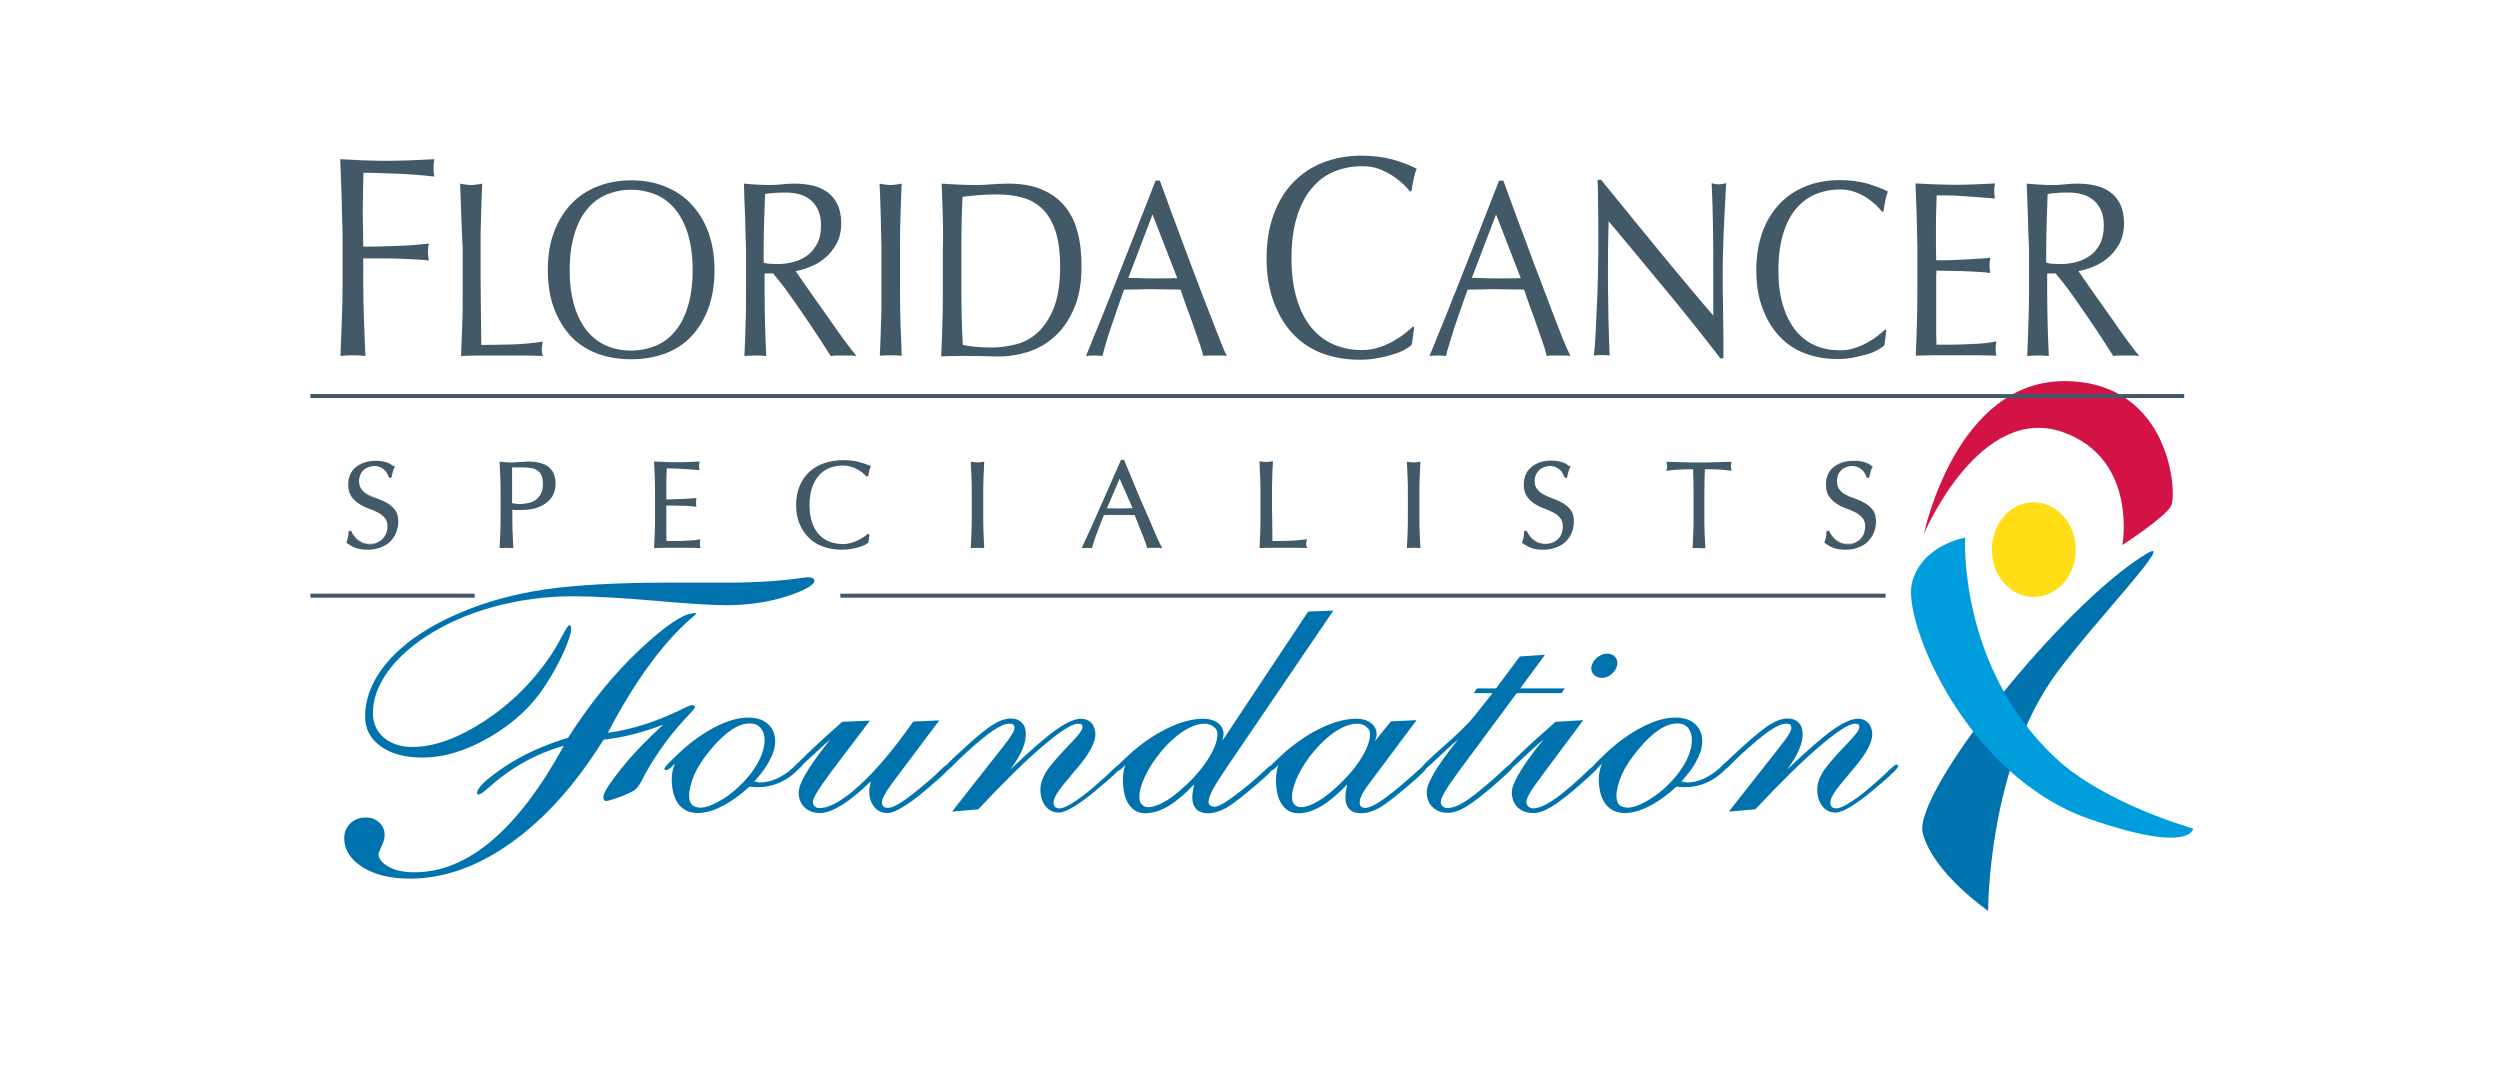 <?xml version="1.0" encoding="utf-8"?>
<!-- Generator: Adobe Illustrator 25.3.1, SVG Export Plug-In . SVG Version: 6.00 Build 0)  -->
<svg version="1.1" id="Layer_1" xmlns="http://www.w3.org/2000/svg" xmlns:xlink="http://www.w3.org/1999/xlink" x="0px" y="0px"
	 viewBox="0 0 1063.3 453.6" style="enable-background:new 0 0 1063.3 453.6;" xml:space="preserve">
<style type="text/css">
	.st0{fill:#425968;}
	.st1{fill:#D31245;}
	.st2{fill:#0073AE;}
	.st3{fill:#FFDE17;}
	.st4{fill:#009DDC;}
</style>
<g id="Live">
	<g>
		<g>
			<g>
				<path class="st0" d="M150.3,227.9c0.5,0.7,1.1,1.2,1.7,1.8c0.7,0.5,1.5,1,2.4,1.3s1.9,0.5,3.1,0.5c1.2,0,2.2-0.2,3.1-0.6
					c0.9-0.4,1.7-0.9,2.4-1.6c0.7-0.7,1.2-1.5,1.5-2.4c0.4-0.9,0.5-1.9,0.5-3c0-1.6-0.4-2.9-1.2-3.9c-0.8-0.9-1.9-1.7-3.1-2.4
					c-1.2-0.6-2.6-1.2-4-1.7s-2.8-1.2-4-2s-2.3-1.8-3.1-3s-1.2-2.9-1.2-5c0-1.5,0.3-2.8,0.8-4s1.3-2.3,2.3-3.1
					c1-0.9,2.2-1.6,3.6-2.1c1.4-0.5,3-0.7,4.7-0.7s3.1,0.2,4.4,0.6c1.2,0.4,2.4,1,3.4,1.9c-0.3,0.6-0.6,1.2-0.8,1.9
					s-0.4,1.5-0.6,2.5h-0.6c-0.2-0.5-0.4-1-0.7-1.6s-0.7-1.1-1.2-1.6s-1.1-0.9-1.8-1.2s-1.5-0.5-2.5-0.5s-1.9,0.2-2.7,0.5
					s-1.5,0.8-2.2,1.3c-0.6,0.6-1.1,1.3-1.4,2.1c-0.3,0.8-0.5,1.7-0.5,2.6c0,1.7,0.4,3,1.2,3.9c0.8,1,1.9,1.8,3.1,2.4
					c1.2,0.7,2.6,1.2,4,1.7s2.8,1.1,4,1.9c1.2,0.7,2.3,1.7,3.1,2.8c0.8,1.2,1.2,2.7,1.2,4.6c0,1.6-0.3,3.1-0.9,4.6
					c-0.6,1.4-1.4,2.7-2.5,3.8s-2.5,1.9-4.1,2.5s-3.4,0.9-5.5,0.9c-2.2,0-3.9-0.3-5.3-0.9c-1.4-0.6-2.5-1.2-3.4-2
					c0.3-0.8,0.5-1.5,0.7-2.2c0.1-0.7,0.2-1.5,0.3-2.5h0.6C149.5,226.6,149.8,227.3,150.3,227.9z M156.3,233.8c-2.2,0-4-0.3-5.4-0.9
					c-1.4-0.6-2.5-1.3-3.5-2l-0.1-0.1l0.1-0.2c0.3-0.8,0.5-1.5,0.6-2.1s0.2-1.4,0.3-2.5v-0.2h1l0.1,0.1c0.3,0.6,0.6,1.3,1.1,1.9
					c0.5,0.6,1,1.2,1.7,1.7s1.5,0.9,2.3,1.3c0.9,0.3,1.9,0.5,3,0.5s2.1-0.2,3-0.6c0.9-0.4,1.7-0.9,2.3-1.6c0.6-0.7,1.1-1.4,1.5-2.3
					c0.3-0.9,0.5-1.9,0.5-2.9c0-1.6-0.4-2.8-1.2-3.7s-1.8-1.7-3-2.3s-2.6-1.2-4-1.7s-2.8-1.2-4-2s-2.3-1.8-3.2-3.1s-1.3-3-1.3-5.1
					c0-1.5,0.3-2.9,0.8-4.1c0.5-1.2,1.3-2.3,2.4-3.2c1-0.9,2.3-1.6,3.7-2.1s3.1-0.8,4.8-0.8s3.2,0.2,4.5,0.6
					c1.3,0.4,2.4,1.1,3.5,1.9l0.2,0.1l-0.1,0.2c-0.3,0.6-0.6,1.2-0.8,1.9s-0.4,1.5-0.6,2.5v0.2h-1l-0.1-0.2c-0.2-0.5-0.4-1-0.7-1.6
					c-0.3-0.5-0.7-1.1-1.2-1.5c-0.5-0.5-1.1-0.9-1.8-1.2s-1.5-0.5-2.4-0.5c-1,0-1.8,0.2-2.6,0.5s-1.5,0.7-2.1,1.3
					c-0.6,0.5-1,1.2-1.4,2c-0.3,0.8-0.5,1.6-0.5,2.5c0,1.6,0.4,2.8,1.2,3.7s1.8,1.7,3,2.3s2.5,1.2,4,1.7c1.4,0.5,2.8,1.2,4,1.9
					c1.3,0.8,2.3,1.7,3.2,2.9s1.3,2.8,1.3,4.8c0,1.6-0.3,3.2-0.9,4.7c-0.6,1.5-1.5,2.8-2.6,3.9c-1.1,1.1-2.5,1.9-4.2,2.5
					C160.2,233.5,158.3,233.8,156.3,233.8z M147.8,230.6c0.9,0.7,2,1.3,3.2,1.8c1.3,0.6,3.1,0.8,5.2,0.8c2,0,3.8-0.3,5.4-0.9
					c1.6-0.6,2.9-1.4,4-2.4s1.9-2.3,2.5-3.7s0.9-2.9,0.9-4.5c0-1.9-0.4-3.4-1.2-4.5s-1.8-2.1-3-2.8s-2.5-1.4-3.9-1.9s-2.8-1.1-4-1.8
					c-1.3-0.7-2.3-1.5-3.2-2.5s-1.3-2.4-1.3-4.1c0-1,0.2-1.9,0.5-2.7s0.8-1.6,1.5-2.2c0.6-0.6,1.4-1.1,2.2-1.4
					c0.9-0.3,1.8-0.5,2.8-0.5s1.9,0.2,2.6,0.5c0.7,0.3,1.4,0.8,1.9,1.3s1,1.1,1.3,1.7c0.3,0.5,0.5,1,0.7,1.5h0.3
					c0.2-1,0.4-1.7,0.6-2.4c0.2-0.6,0.4-1.2,0.7-1.8c-1-0.8-2.1-1.3-3.2-1.7c-1.2-0.4-2.7-0.6-4.3-0.6c-1.7,0-3.3,0.2-4.7,0.7
					s-2.6,1.2-3.5,2c-1,0.9-1.7,1.9-2.2,3.1c-0.5,1.2-0.8,2.5-0.8,3.9c0,2,0.4,3.6,1.2,4.8s1.8,2.2,3,3s2.5,1.4,3.9,2
					c1.4,0.5,2.8,1.1,4,1.8c1.2,0.6,2.3,1.5,3.2,2.4c0.9,1,1.3,2.3,1.3,4c0,1.1-0.2,2.1-0.5,3.1c-0.4,1-0.9,1.8-1.6,2.5
					c-0.7,0.7-1.5,1.3-2.5,1.7s-2,0.6-3.2,0.6c-1.1,0-2.2-0.2-3.1-0.5c-0.9-0.3-1.8-0.8-2.5-1.3c-0.7-0.6-1.3-1.2-1.8-1.8l0,0
					c-0.4-0.6-0.8-1.2-1.1-1.8h-0.2c-0.1,1-0.2,1.7-0.3,2.3C148.3,229.2,148.1,229.9,147.8,230.6z M213.1,203.5
					c-0.1-2.2-0.2-4.5-0.3-6.8c0.8,0.1,1.7,0.1,2.6,0.2c0.9,0.1,1.7,0.1,2.6,0.1c0.4,0,0.9,0,1.5-0.1c0.6,0,1.2-0.1,1.8-0.1
					s1.2,0,1.8-0.1c0.6,0,1-0.1,1.4-0.1c0.5,0,1.2,0,2,0.1c0.8,0,1.6,0.1,2.5,0.3s1.7,0.4,2.6,0.8c0.8,0.4,1.6,0.9,2.3,1.5
					c0.7,0.7,1.2,1.5,1.7,2.5c0.4,1,0.6,2.2,0.6,3.7c0,2.3-0.5,4.2-1.5,5.6c-1,1.4-2.2,2.6-3.7,3.4c-1.5,0.8-3,1.4-4.6,1.6
					c-1.6,0.3-3.1,0.4-4.4,0.4c-0.8,0-1.6,0-2.2,0c-0.7,0-1.4-0.1-2.1-0.1v2.9c0,2.3,0,4.6,0.1,6.9c0.1,2.3,0.2,4.5,0.3,6.7
					c-0.8-0.1-1.7-0.1-2.6-0.1c-0.9,0-1.8,0-2.6,0.1c0.1-2.2,0.2-4.4,0.3-6.7c0.1-2.2,0.1-4.5,0.1-6.9v-9.1
					C213.2,208,213.2,205.7,213.1,203.5z M221.3,214.7c1.1,0,2.2-0.1,3.4-0.4c1.2-0.2,2.2-0.7,3.2-1.3c1-0.7,1.8-1.5,2.4-2.7
					c0.6-1.1,0.9-2.6,0.9-4.4c0-1.5-0.2-2.7-0.6-3.7c-0.4-1-1-1.7-1.8-2.2s-1.7-0.9-2.8-1.1c-1.1-0.2-2.3-0.3-3.7-0.3h-4.7v15.7
					C218.7,214.5,220,214.7,221.3,214.7z M212.5,233.1v-0.3c0.1-2.2,0.2-4.4,0.3-6.6c0.1-2.3,0.1-4.6,0.1-6.8v-9.1
					c0-2.3,0-4.6-0.1-6.8l0,0c-0.1-2.2-0.2-4.5-0.3-6.8v-0.3h0.3c0.8,0.1,1.7,0.1,2.6,0.2c0.9,0.1,1.7,0.1,2.5,0.1
					c0.4,0,0.9,0,1.5-0.1c0.6,0,1.2-0.1,1.8-0.1s1.2,0,1.8-0.1c0.6,0,1.1-0.1,1.4-0.1c0.5,0,1.1,0,2,0.1c0.8,0,1.6,0.1,2.5,0.3
					s1.7,0.5,2.6,0.8c0.9,0.4,1.7,0.9,2.4,1.6c0.7,0.7,1.3,1.6,1.7,2.6s0.7,2.3,0.7,3.8c0,2.4-0.5,4.3-1.5,5.8s-2.3,2.6-3.8,3.5
					c-1.5,0.8-3.1,1.4-4.7,1.7c-1.6,0.3-3.1,0.4-4.4,0.4c-0.8,0-1.6,0-2.2,0c-0.6,0-1.2-0.1-1.8-0.1v2.6c0,2.3,0,4.6,0.1,6.8
					c0.1,2.3,0.2,4.5,0.3,6.6v0.3H218c-1.6-0.1-3.6-0.1-5.1,0L212.5,233.1z M215.4,232.5c0.8,0,1.6,0,2.3,0.1
					c-0.1-2.1-0.2-4.2-0.3-6.4c-0.1-2.3-0.1-4.6-0.1-6.9v-3.2h0.3c0.7,0.1,1.4,0.1,2,0.1c0.7,0,1.4,0,2.2,0c1.3,0,2.7-0.1,4.3-0.4
					c1.6-0.3,3.1-0.8,4.6-1.6c1.4-0.8,2.6-1.9,3.6-3.3c1-1.4,1.5-3.2,1.5-5.5c0-1.4-0.2-2.7-0.6-3.6c-0.4-1-0.9-1.8-1.6-2.4
					c-0.7-0.6-1.4-1.1-2.2-1.5c-0.8-0.3-1.7-0.6-2.5-0.8s-1.6-0.3-2.4-0.3c-0.8,0-1.5-0.1-1.9-0.1s-0.8,0-1.4,0.1
					c-0.6,0-1.2,0.1-1.8,0.1s-1.2,0-1.8,0.1c-0.6,0-1.1,0.1-1.5,0.1c-0.8,0-1.7,0-2.6-0.1c-0.8,0-1.5-0.1-2.3-0.2
					c0.1,2.2,0.2,4.4,0.3,6.6l0,0c0.1,2.3,0.1,4.6,0.1,6.8v9.1c0,2.3,0,4.6-0.1,6.9c-0.1,2.2-0.2,4.3-0.3,6.4
					C213.8,232.5,214.5,232.5,215.4,232.5z M221.3,214.9c-1.3,0-2.6-0.1-3.8-0.4h-0.2v-16.1h5c1.4,0,2.6,0.1,3.7,0.3
					c1.1,0.2,2.1,0.6,2.9,1.1c0.8,0.6,1.4,1.3,1.9,2.3c0.4,1,0.7,2.3,0.7,3.8c0,1.8-0.3,3.3-1,4.5c-0.6,1.2-1.5,2.1-2.5,2.8
					s-2.1,1.1-3.3,1.4C223.6,214.8,222.4,214.9,221.3,214.9z M217.8,214c2.1,0.5,4.4,0.5,6.8,0c1.1-0.2,2.2-0.7,3.1-1.3
					c0.9-0.6,1.7-1.5,2.3-2.6s0.9-2.5,0.9-4.3c0-1.5-0.2-2.7-0.6-3.6c-0.4-0.9-1-1.6-1.7-2.1s-1.6-0.9-2.7-1
					c-1.1-0.2-2.3-0.3-3.6-0.3h-4.5V214z M278.9,203.4c-0.1-2.3-0.2-4.5-0.3-6.8c1.6,0.1,3.2,0.1,4.7,0.2c1.6,0.1,3.1,0.1,4.7,0.1
					s3.1,0,4.7-0.1c1.5-0.1,3.1-0.1,4.7-0.2c-0.1,0.5-0.2,1.1-0.2,1.6s0.1,1.1,0.2,1.6c-1.1-0.1-2.2-0.1-3.1-0.2
					c-0.9-0.1-1.9-0.1-3-0.2c-1-0.1-2.2-0.1-3.4-0.2c-1.2-0.1-2.7-0.1-4.4-0.1c0,1.1-0.1,2.2-0.1,3.2c-0.1,1-0.1,2.2-0.1,3.5
					c0,1.4,0,2.7,0,4s0,2.3,0,3c1.5,0,2.9,0,4.2-0.1c1.2,0,2.4-0.1,3.4-0.1c1-0.1,2-0.1,2.8-0.2c0.9-0.1,1.7-0.1,2.5-0.2
					c-0.1,0.5-0.2,1.1-0.2,1.6s0.1,1.1,0.2,1.6c-0.9-0.1-2-0.2-3.2-0.3s-2.4-0.1-3.6-0.1s-2.4,0-3.4-0.1c-1.1,0-1.9,0-2.6,0
					c0,0.3,0,0.7,0,1c0,0.4,0,0.8,0,1.4v2.1v3.2c0,2,0,3.7,0,5s0,2.3,0.1,3c1.2,0,2.4,0,3.7,0c1.3,0,2.6,0,3.9-0.1
					c1.3,0,2.5-0.1,3.6-0.2c1.1-0.1,2.1-0.2,3-0.4c-0.1,0.2-0.1,0.5-0.1,0.8s0,0.6,0,0.8c0,0.6,0.1,1,0.2,1.4
					c-1.6-0.1-3.2-0.1-4.7-0.1c-1.6,0-3.2,0-4.8,0c-1.6,0-3.2,0-4.8,0c-1.6,0-3.2,0-4.8,0.1c0.1-2.3,0.2-4.5,0.3-6.7
					c0.1-2.2,0.1-4.5,0.1-6.8v-9.1C279,207.9,279,205.6,278.9,203.4z M298,233.1h-0.4c-1.6-0.1-3.1-0.1-4.7-0.1h-9.6
					c-1.6,0-3.2,0-4.8,0.1h-0.3v-0.3c0.1-2.3,0.2-4.5,0.3-6.7c0.1-2.2,0.1-4.5,0.1-6.8v-9.1c0-2.4,0-4.7-0.1-6.8l0,0
					c-0.1-2.3-0.2-4.5-0.3-6.8v-0.3h0.3c1.6,0.1,3.2,0.1,4.7,0.2c1.6,0.1,3.2,0.1,4.7,0.1s3.1,0,4.7-0.1c1.5-0.1,3.1-0.1,4.7-0.2
					h0.3l-0.1,0.3c-0.1,0.5-0.2,1-0.2,1.5s0.1,1,0.2,1.5l0.1,0.3h-0.3c-1.1-0.1-2.2-0.1-3.1-0.2c-0.8-0.1-1.7-0.1-2.6-0.2h-0.4
					c-1.1-0.1-2.2-0.1-3.4-0.2c-1.2,0-2.6-0.1-4.2-0.1c0,1-0.1,2-0.1,3s-0.1,2.1-0.1,3.5s0,2.7,0,4c0,1.2,0,2.1,0,2.7
					c1.4,0,2.7,0,3.9-0.1c1.2,0,2.4-0.1,3.4-0.1c1-0.1,2-0.1,2.8-0.2c0.9,0,1.7-0.1,2.4-0.2h0.3l-0.1,0.3c-0.1,0.5-0.2,1-0.2,1.6
					c0,0.5,0.1,1,0.2,1.5l0.1,0.3h-0.3c-0.9-0.1-1.9-0.2-3.2-0.3c-1.2-0.1-2.3-0.1-3.6-0.1l-3.4-0.1c-0.9,0-1.7,0-2.3,0
					c0,0.2,0,0.5,0,0.8c0,0.4,0,0.8,0,1.4v5.2c0,2,0,3.7,0,5c0,1.2,0,2.1,0.1,2.7h3.5c1.4,0,2.7,0,3.9-0.1c1.3-0.1,2.5-0.1,3.6-0.2
					c1.1-0.1,2.1-0.2,3-0.4l0.4-0.1l-0.1,0.4c-0.1,0.2-0.1,0.5-0.1,0.8s0,0.6,0,0.8c0,0.5,0,1,0.1,1.3L298,233.1z M278.9,196.9
					c0.1,2.2,0.2,4.3,0.3,6.5l0,0c0.1,2.2,0.1,4.5,0.1,6.9v9.1c0,2.4,0,4.7-0.1,6.8s-0.2,4.3-0.3,6.5c1.5-0.1,3-0.1,4.5-0.1h9.6
					c1.5,0,2.9,0,4.4,0.1c-0.1-0.3-0.1-0.7-0.1-1.1c0-0.3,0-0.5,0-0.8c0-0.2,0-0.3,0.1-0.5c-0.8,0.1-1.6,0.2-2.6,0.3
					c-1.1,0.1-2.3,0.2-3.7,0.2c-1.2,0.1-2.6,0.1-3.9,0.1h-3.9v-0.2c0-0.6-0.1-1.6-0.1-3c0-1.3,0-3,0-5v-5.2c0-0.6,0-1,0-1.4
					s0-0.7,0-1v-0.2h0.2c0.6,0,1.5,0,2.6,0l3.4,0.1c1.3,0,2.5,0.1,3.7,0.1c1.1,0.1,2.1,0.1,2.9,0.2c-0.1-0.4-0.1-0.9-0.1-1.3
					c0-0.5,0-0.9,0.1-1.4c-0.7,0.1-1.4,0.1-2.1,0.2c-0.9,0.1-1.8,0.1-2.8,0.2c-1,0-2.1,0.1-3.4,0.1c-1.2,0-2.6,0.1-4.2,0.1h-0.2V213
					c0-0.7,0-1.7,0-3s0-2.6,0-4s0-2.5,0.1-3.5s0.1-2.1,0.1-3.2v-0.2h0.2c1.7,0,3.2,0,4.4,0.1c1.2,0.1,2.3,0.1,3.4,0.2h0.4
					c0.9,0.1,1.8,0.1,2.6,0.2c0.8,0.1,1.8,0.1,2.8,0.2c-0.1-0.4-0.1-0.9-0.1-1.3c0-0.4,0-0.9,0.1-1.3c-1.5,0.1-2.9,0.1-4.4,0.2
					c-1.6,0.1-3.2,0.1-4.7,0.1s-3.1,0-4.7-0.1C281.8,197,280.3,196.9,278.9,196.9z M367.7,231.6c-0.7,0.3-1.5,0.6-2.5,0.9
					c-1,0.3-2,0.5-3.2,0.7s-2.4,0.3-3.7,0.3c-2.8,0-5.3-0.4-7.7-1.2c-2.4-0.8-4.4-2-6.1-3.6s-3-3.6-4-5.9c-1-2.3-1.4-5-1.4-8
					s0.5-5.7,1.4-8c1-2.3,2.3-4.3,4.1-5.9c1.7-1.6,3.8-2.9,6.3-3.7c2.4-0.8,5.1-1.3,8-1.3c2.3,0,4.4,0.2,6.4,0.7
					c1.9,0.5,3.6,1,5.1,1.7c-0.3,0.5-0.5,1.2-0.7,2s-0.3,1.6-0.4,2.1l-0.3,0.1c-0.4-0.4-0.8-0.9-1.5-1.4c-0.6-0.5-1.4-1-2.2-1.5
					c-0.8-0.5-1.8-0.9-2.9-1.2s-2.2-0.5-3.5-0.5c-2.1,0-4,0.3-5.8,1s-3.3,1.7-4.6,3.1c-1.3,1.4-2.3,3.2-3.1,5.3
					c-0.7,2.1-1.1,4.7-1.1,7.6c0,2.9,0.4,5.4,1.1,7.6c0.7,2.1,1.8,3.9,3.1,5.3c1.3,1.4,2.9,2.4,4.6,3.1c1.8,0.7,3.7,1,5.8,1
					c1.3,0,2.4-0.2,3.5-0.5s2.1-0.7,3-1.1c0.9-0.4,1.7-0.9,2.4-1.4c0.7-0.5,1.3-1,1.8-1.3l0.2,0.2l-0.5,3.1
					C368.8,231,368.3,231.3,367.7,231.6z M358.2,233.8c-2.8,0-5.4-0.4-7.8-1.2s-4.5-2-6.2-3.7c-1.7-1.6-3.1-3.7-4.1-6
					c-1-2.4-1.5-5.1-1.5-8.1s0.5-5.7,1.5-8.1c1-2.4,2.4-4.4,4.1-6c1.8-1.6,3.9-2.9,6.3-3.7s5.2-1.3,8.1-1.3c2.3,0,4.5,0.2,6.4,0.7
					s3.7,1.1,5.1,1.7l0.2,0.1l-0.1,0.2c-0.3,0.5-0.5,1.1-0.7,1.9c-0.2,0.9-0.3,1.6-0.4,2.1v0.1l-0.6,0.2l-0.1-0.1
					c-0.3-0.4-0.8-0.9-1.4-1.4s-1.4-1-2.2-1.5c-0.8-0.5-1.8-0.9-2.8-1.2s-2.2-0.5-3.4-0.5c-2,0-3.9,0.3-5.7,1
					c-1.7,0.7-3.3,1.7-4.5,3c-1.3,1.4-2.3,3.1-3,5.2c-0.7,2.1-1.1,4.6-1.1,7.5s0.4,5.4,1.1,7.5s1.7,3.8,3,5.2s2.8,2.4,4.5,3
					c1.7,0.7,3.7,1,5.7,1c1.2,0,2.4-0.2,3.4-0.5c1.1-0.3,2-0.7,2.9-1.1c0.9-0.4,1.7-0.9,2.4-1.4c0.8-0.6,1.4-1,1.8-1.3l0.2-0.1
					l0.5,0.5l-0.5,3.3l-0.1,0.1c-0.4,0.3-0.9,0.6-1.6,1l0,0c-0.7,0.3-1.6,0.6-2.5,0.9c-1,0.3-2,0.5-3.3,0.7
					C360.8,233.7,359.5,233.8,358.2,233.8z M358.7,196.2c-2.9,0-5.5,0.4-7.9,1.3c-2.4,0.8-4.5,2.1-6.2,3.6c-1.7,1.6-3.1,3.6-4,5.8
					c-0.9,2.3-1.4,5-1.4,7.9c0,3,0.5,5.6,1.4,7.9c0.9,2.3,2.3,4.3,4,5.8c1.7,1.6,3.7,2.8,6,3.6s4.9,1.2,7.6,1.2
					c1.3,0,2.5-0.1,3.7-0.3s2.3-0.4,3.2-0.7c0.9-0.3,1.8-0.6,2.4-0.9l0,0c0.6-0.3,1.1-0.6,1.4-0.8l0.4-2.8c-0.4,0.3-0.9,0.7-1.6,1.2
					c-0.8,0.5-1.6,1-2.5,1.4s-1.9,0.8-3,1.1s-2.3,0.5-3.6,0.5c-2.1,0-4.1-0.3-5.9-1s-3.4-1.7-4.7-3.1c-1.3-1.4-2.4-3.2-3.1-5.4
					c-0.7-2.1-1.1-4.7-1.1-7.7c0-2.9,0.4-5.5,1.1-7.7s1.8-4,3.1-5.4c1.3-1.4,2.9-2.5,4.7-3.1c1.8-0.7,3.8-1,5.9-1
					c1.3,0,2.5,0.2,3.6,0.5s2.1,0.8,2.9,1.3c0.9,0.5,1.6,1,2.3,1.6c0.6,0.5,1,0.9,1.4,1.3l0,0c0.1-0.5,0.2-1.2,0.4-2
					c0.2-0.7,0.4-1.4,0.6-1.9c-1.4-0.6-3-1.1-4.8-1.6C363.1,196.4,361,196.2,358.7,196.2z M413.4,203.5c-0.1-2.2-0.2-4.5-0.3-6.8
					c0.5,0.1,0.9,0.1,1.3,0.2c0.4,0.1,0.8,0.1,1.3,0.1c0.4,0,0.8,0,1.3-0.1c0.4-0.1,0.9-0.1,1.3-0.2c-0.1,2.3-0.2,4.6-0.3,6.8
					c-0.1,2.2-0.1,4.5-0.1,6.8v9.1c0,2.3,0,4.6,0.1,6.9c0.1,2.3,0.2,4.5,0.3,6.7c-0.8-0.1-1.7-0.1-2.6-0.1s-1.8,0-2.6,0.1
					c0.1-2.2,0.2-4.4,0.3-6.7c0.1-2.2,0.1-4.5,0.1-6.9v-9.1C413.6,208,413.5,205.7,413.4,203.5z M418.6,233.1h-0.3
					c-1.6-0.1-3.5-0.1-5.1,0h-0.3v-0.3c0.1-2.2,0.2-4.4,0.3-6.6c0.1-2.3,0.1-4.7,0.1-6.8v-9.1c0-2.2,0-4.5-0.1-6.8l0,0
					c-0.1-2.2-0.2-4.5-0.3-6.8v-0.3h0.3c0.5,0.1,0.9,0.1,1.3,0.2c0.9,0.1,1.6,0.1,2.5,0c0.4-0.1,0.9-0.1,1.3-0.2h0.3v0.3
					c-0.1,2.3-0.2,4.6-0.3,6.8c-0.1,2.1-0.1,4.4-0.1,6.8v9.1c0,2.5,0,4.7,0.1,6.8c0.1,2.3,0.2,4.5,0.3,6.7L418.6,233.1z
					 M413.4,196.9c0.1,2.2,0.2,4.4,0.3,6.5l0,0c0.1,2.3,0.1,4.6,0.1,6.8v9.1c0,2.2,0,4.5-0.1,6.9c-0.1,2.2-0.2,4.3-0.3,6.4
					c1.5-0.1,3.2-0.1,4.6,0c-0.1-2.1-0.2-4.2-0.3-6.4c-0.1-2.1-0.1-4.4-0.1-6.9v-9.1c0-2.5,0-4.7,0.1-6.8s0.2-4.3,0.3-6.5
					c-0.4,0.1-0.7,0.1-1,0.1c-0.9,0.1-1.7,0.1-2.6,0C414.1,197,413.7,197,413.4,196.9z M493.8,232.9c-0.5-0.1-1-0.1-1.4-0.1
					s-0.9,0-1.4,0s-1,0-1.4,0s-0.9,0-1.4,0.1c-0.2-0.8-0.6-1.8-1-2.9c-0.4-1.1-0.9-2.3-1.4-3.6c-0.5-1.2-1-2.5-1.6-3.8
					c-0.5-1.3-1-2.5-1.5-3.7c-1.1,0-2.3-0.1-3.4-0.1c-1.2,0-2.3,0-3.5,0c-1.1,0-2.2,0-3.2,0c-1.1,0-2.1,0-3.2,0.1
					c-1.1,2.7-2.1,5.4-3.1,7.8c-0.9,2.5-1.6,4.5-2.1,6.1c-0.6-0.1-1.3-0.1-2-0.1s-1.4,0-1.9,0.1c2.8-6.2,5.6-12.3,8.3-18.4
					c2.7-6.1,5.4-12.3,8.2-18.6h1c0.8,2,1.8,4.3,2.7,6.6c1,2.4,2,4.8,3,7.2s2,4.8,3.1,7.2c1,2.4,2,4.6,2.9,6.7
					c0.9,2.1,1.7,3.9,2.4,5.5C492.8,230.8,493.4,232,493.8,232.9z M470.4,216.5c0.9,0,1.9,0,2.8,0c1,0,1.9,0.1,2.8,0.1c1,0,2,0,3,0
					s2,0,3-0.1l-5.9-13.4L470.4,216.5z M494.3,233.2l-0.5-0.1c-0.5-0.1-0.9-0.1-1.4-0.1h-2.8c-0.4,0-0.9,0-1.4,0.1H488l-0.1-0.2
					c-0.3-0.8-0.6-1.8-1-2.9c-0.4-1.1-0.8-2.2-1.4-3.6l-0.4-1c-0.4-0.9-0.8-1.9-1.1-2.8c-0.5-1.2-1-2.4-1.4-3.5
					c-1.1,0-2.2-0.1-3.3-0.1h-0.2c-2.1,0-4.3,0-6.4,0h-0.1c-1,0-2,0-3.1,0.1c-1.1,2.7-2.1,5.2-3,7.7c-0.9,2.4-1.6,4.5-2,6.1
					l-0.1,0.2h-0.2c-1.2-0.1-2.7-0.1-3.8,0l-0.4,0.1l0.2-0.4c2.9-6.2,5.7-12.4,8.3-18.4c2.9-6.6,5.6-12.7,8.2-18.6l0.1-0.2h1.3
					l2.8,6.8c1,2.4,2,4.8,3,7.2s2,4.8,3.1,7.2s2,4.6,2.9,6.7c0.9,2.1,1.7,3.9,2.4,5.5c0.7,1.6,1.3,2.8,1.8,3.7L494.3,233.2z
					 M462.4,232.5c0.6,0,1.2,0,1.8,0.1c0.5-1.6,1.1-3.6,2-6c0.9-2.5,2-5.1,3.1-7.8l0.1-0.2h0.2c1.1,0,2.2-0.1,3.2-0.1h0.1
					c2.1,0,4.2,0,6.4,0h0.2c1.2,0,2.3,0,3.4,0.1h0.2l0.1,0.2c0.5,1.2,0.9,2.4,1.5,3.7c0.4,0.9,0.8,1.9,1.1,2.8l0.4,1
					c0.6,1.4,1,2.5,1.4,3.6c0.4,1,0.7,2,0.9,2.7c0.4-0.1,0.8-0.1,1.2-0.1h2.8c0.3,0,0.6,0,1,0c-0.4-0.8-1-1.9-1.6-3.3
					c-0.7-1.6-1.5-3.5-2.4-5.5c-0.9-2.1-1.9-4.3-2.9-6.7s-2-4.8-3.1-7.2c-1-2.4-2-4.8-3-7.2l-2.7-6.5h-0.7
					c-2.6,5.9-5.2,11.9-8.1,18.4c-2.6,5.8-5.3,11.9-8.2,18C461.3,232.5,461.8,232.5,462.4,232.5z M476.1,216.8c-0.9,0-1.9,0-2.9-0.1
					c-1,0-2,0-2.8,0H470l6.1-14.3l6.2,14.3h-0.4c-1,0-2,0.1-3,0.1C478.1,216.8,477.1,216.8,476.1,216.8z M470.8,216.2
					c0.8,0,1.6,0,2.5,0c2.1,0.1,3.9,0.1,5.8,0c0.9,0,1.7,0,2.6-0.1l-5.5-12.5L470.8,216.2z M536.2,203.5c-0.1-2.2-0.2-4.5-0.3-6.8
					c0.5,0.1,0.9,0.1,1.3,0.2c0.4,0.1,0.9,0.1,1.3,0.1c0.4,0,0.8,0,1.3-0.1c0.4-0.1,0.9-0.1,1.3-0.2c-0.1,2.3-0.2,4.6-0.3,6.8
					s-0.1,4.5-0.1,6.8c0,4.4,0,8.3,0.1,11.5c0,3.3,0.1,6.2,0.1,8.7c2.5,0,4.9,0,7.2-0.1c2.3,0,4.8-0.3,7.4-0.6
					c-0.2,0.6-0.3,1.2-0.3,1.6c0,0.4,0.1,0.9,0.3,1.4c-1.6-0.1-3.2-0.1-4.9-0.1s-3.2,0-4.9,0s-3.3,0-4.9,0c-1.6,0-3.2,0-4.9,0.1
					c0.1-2.2,0.2-4.4,0.3-6.7c0.1-2.2,0.1-4.5,0.1-6.9v-9.1C536.4,208,536.3,205.7,536.2,203.5z M555.8,233.1h-0.4
					c-1.6-0.1-3.2-0.1-4.8-0.1h-9.7c-1.6,0-3.2,0-4.9,0.1h-0.3l0.1-2c0.1-1.6,0.1-3.3,0.2-4.9c0.1-2.2,0.1-4.5,0.1-6.9v-9.1
					c0-2.4,0-4.7-0.1-6.8l0,0c-0.1-1.4-0.1-2.8-0.2-4.3l-0.1-2.9h0.3c0.5,0.1,0.9,0.1,1.3,0.2c0.9,0.1,1.6,0.1,2.5,0
					c0.4-0.1,0.9-0.1,1.3-0.2h0.3v0.3c-0.1,1.3-0.1,2.6-0.2,3.9c0,1-0.1,1.9-0.1,2.9c-0.1,2.3-0.1,4.6-0.1,6.8c0,4.7,0,8.5,0.1,11.5
					c0,3.1,0.1,6,0.1,8.5c2.5,0,4.8,0,6.9-0.1c2.3,0,4.7-0.3,7.4-0.6h0.4l-0.1,0.4c-0.2,0.6-0.3,1.1-0.3,1.5s0.1,0.8,0.3,1.3V233.1z
					 M536.5,203.4c0.1,2.2,0.1,4.5,0.1,6.8v9.1c0,2.4,0,4.7-0.1,6.9c-0.1,1.7-0.1,3.3-0.2,4.9l-0.1,1.5c1.6-0.1,3.1-0.1,4.6-0.1h9.7
					c1.5,0,3,0,4.5,0.1c-0.1-0.4-0.2-0.8-0.2-1.2s0.1-0.8,0.2-1.3c-2.5,0.3-4.9,0.5-7.1,0.6c-2.2,0.1-4.6,0.1-7.2,0.1h-0.2v-0.2
					c0-2.6-0.1-5.5-0.1-8.7c0-3.1-0.1-6.9-0.1-11.5c0-2.3,0-4.6,0.1-6.8c0-1,0.1-1.9,0.1-2.9c0-1.2,0.1-2.4,0.2-3.6
					c-0.3,0.1-0.7,0.1-1,0.1c-0.9,0.1-1.7,0.1-2.6,0c-0.3,0-0.7-0.1-1-0.1l0.1,2.3C536.4,200.6,536.4,202,536.5,203.4L536.5,203.4z
					 M599.1,203.5c-0.1-2.2-0.2-4.5-0.3-6.8c0.5,0.1,0.9,0.1,1.3,0.2c0.4,0.1,0.8,0.1,1.3,0.1c0.4,0,0.8,0,1.3-0.1
					c0.4-0.1,0.9-0.1,1.3-0.2c-0.1,2.3-0.2,4.6-0.3,6.8s-0.1,4.5-0.1,6.8v9.1c0,2.3,0,4.6,0.1,6.9c0.1,2.3,0.2,4.5,0.3,6.7
					c-0.8-0.1-1.7-0.1-2.6-0.1c-0.9,0-1.8,0-2.6,0.1c0.1-2.2,0.2-4.4,0.3-6.7c0.1-2.2,0.1-4.5,0.1-6.9v-9.1
					C599.2,208,599.2,205.7,599.1,203.5z M604.2,233.1h-0.3c-0.8-0.1-1.7-0.1-2.6-0.1c-0.9,0-1.8,0-2.6,0.1h-0.3v-0.3
					c0.1-2.2,0.2-4.4,0.3-6.6c0.1-2.4,0.1-4.6,0.1-6.8v-9.1c0-2.2,0-4.4-0.1-6.8c-0.1-2.2-0.2-4.5-0.3-6.8v-0.3h0.3
					c0.5,0.1,0.9,0.1,1.3,0.2c0.8,0.1,1.6,0.1,2.5,0c0.4-0.1,0.9-0.1,1.3-0.2h0.3v0.3c-0.1,2.3-0.2,4.6-0.3,6.8s-0.1,4.5-0.1,6.8
					v9.1c0,2.3,0,4.6,0.1,6.8c0.1,2.3,0.2,4.5,0.3,6.6L604.2,233.1z M599.1,196.9c0.1,2.2,0.2,4.4,0.3,6.5l0,0
					c0.1,2.4,0.1,4.6,0.1,6.8v9.1c0,2.2,0,4.5-0.1,6.9c-0.1,2.2-0.2,4.3-0.3,6.4c0.7-0.1,1.5-0.1,2.3-0.1s1.6,0,2.3,0.1
					c-0.1-2.1-0.2-4.2-0.3-6.4s-0.1-4.5-0.1-6.9v-9.1c0-2.3,0-4.6,0.1-6.8c0.1-2.1,0.2-4.3,0.3-6.5c-0.4,0.1-0.7,0.1-1,0.1
					c-0.9,0.1-1.7,0.1-2.6,0C599.8,197,599.4,197,599.1,196.9z M650.3,227.9c0.5,0.7,1.1,1.2,1.7,1.8c0.7,0.5,1.5,1,2.4,1.3
					s1.9,0.5,3.1,0.5c1.2,0,2.2-0.2,3.1-0.6c0.9-0.4,1.7-0.9,2.4-1.6c0.6-0.7,1.1-1.5,1.5-2.4s0.5-1.9,0.5-3c0-1.6-0.4-2.9-1.2-3.9
					c-0.8-0.9-1.9-1.7-3.1-2.4c-1.2-0.6-2.5-1.2-4-1.7c-1.4-0.5-2.8-1.2-4-2s-2.3-1.8-3.1-3s-1.2-2.9-1.2-5c0-1.5,0.3-2.8,0.8-4
					s1.3-2.3,2.3-3.1c1-0.9,2.2-1.6,3.6-2.1c1.4-0.5,3-0.7,4.8-0.7c1.7,0,3.1,0.2,4.4,0.6c1.2,0.4,2.4,1,3.4,1.9
					c-0.3,0.6-0.6,1.2-0.8,1.9s-0.4,1.5-0.6,2.5h-0.6c-0.2-0.5-0.4-1-0.7-1.6s-0.7-1.1-1.2-1.6s-1.1-0.9-1.8-1.2s-1.5-0.5-2.5-0.5
					s-1.9,0.2-2.7,0.5s-1.6,0.8-2.2,1.3c-0.6,0.6-1.1,1.3-1.4,2.1c-0.3,0.8-0.5,1.7-0.5,2.6c0,1.7,0.4,3,1.2,3.9
					c0.8,1,1.9,1.8,3.1,2.4c1.2,0.7,2.6,1.2,4,1.7s2.8,1.1,4,1.9c1.2,0.7,2.3,1.7,3.1,2.8c0.8,1.2,1.2,2.7,1.2,4.6
					c0,1.6-0.3,3.1-0.9,4.6c-0.6,1.4-1.4,2.7-2.5,3.8s-2.5,1.9-4.1,2.5s-3.4,0.9-5.5,0.9c-2.2,0-3.9-0.3-5.3-0.9
					c-1.4-0.6-2.5-1.2-3.4-2c0.3-0.8,0.5-1.5,0.7-2.2c0.1-0.7,0.2-1.5,0.3-2.5h0.6C649.5,226.6,649.9,227.3,650.3,227.9z
					 M656.3,233.8c-2.2,0-4-0.3-5.4-0.9c-1.4-0.6-2.5-1.3-3.5-2l-0.1-0.1l0.1-0.2c0.3-0.8,0.5-1.5,0.6-2.1s0.2-1.5,0.3-2.5v-0.2h1
					l0.1,0.1c0.3,0.6,0.7,1.3,1.1,1.9c0.5,0.6,1,1.2,1.7,1.7s1.4,0.9,2.3,1.3c0.9,0.3,1.9,0.5,3,0.5s2.1-0.2,3-0.6
					c0.9-0.4,1.7-0.9,2.3-1.6c0.6-0.6,1.1-1.4,1.4-2.3c0.3-0.9,0.5-1.9,0.5-2.9c0-1.5-0.4-2.8-1.2-3.7s-1.8-1.7-3-2.3
					s-2.6-1.2-3.9-1.7c-1.5-0.5-2.8-1.2-4-2c-1.3-0.8-2.3-1.8-3.2-3.1s-1.3-3-1.3-5.1c0-1.5,0.3-2.9,0.8-4.1
					c0.5-1.3,1.3-2.3,2.4-3.2c1-0.9,2.3-1.6,3.7-2.1s3.1-0.8,4.8-0.8s3.2,0.2,4.5,0.6c1.3,0.4,2.4,1.1,3.5,1.9l0.2,0.1l-0.1,0.2
					c-0.3,0.6-0.6,1.2-0.8,1.9s-0.4,1.5-0.6,2.5v0.2h-1l-0.1-0.2c-0.2-0.4-0.4-1-0.7-1.6s-0.7-1.1-1.2-1.5c-0.5-0.5-1.1-0.9-1.8-1.2
					s-1.5-0.5-2.4-0.5s-1.8,0.2-2.6,0.5s-1.5,0.7-2.1,1.3s-1,1.2-1.4,2c-0.3,0.8-0.5,1.6-0.5,2.5c0,1.6,0.4,2.8,1.2,3.7
					s1.8,1.7,3,2.3s2.5,1.2,4,1.7c1.4,0.5,2.8,1.2,4,1.9c1.3,0.8,2.3,1.7,3.2,2.9s1.3,2.8,1.3,4.8c0,1.7-0.3,3.2-0.9,4.7
					c-0.6,1.5-1.5,2.8-2.6,3.9c-1.1,1.1-2.5,1.9-4.2,2.5C660.2,233.5,658.3,233.8,656.3,233.8z M647.9,230.6c0.9,0.7,2,1.3,3.2,1.8
					c1.3,0.6,3.1,0.9,5.2,0.9c2,0,3.8-0.3,5.4-0.9c1.6-0.6,2.9-1.4,4-2.4s1.9-2.3,2.5-3.7s0.9-2.9,0.9-4.5c0-1.9-0.4-3.4-1.2-4.5
					s-1.8-2.1-3-2.8s-2.5-1.4-3.9-1.9s-2.8-1.1-4-1.8c-1.3-0.7-2.3-1.5-3.2-2.5s-1.3-2.4-1.3-4.1c0-1,0.2-1.9,0.5-2.7
					s0.9-1.6,1.5-2.2c0.6-0.6,1.4-1.1,2.2-1.4c0.9-0.3,1.8-0.5,2.8-0.5s1.9,0.2,2.6,0.5c0.7,0.3,1.4,0.8,1.9,1.3s0.9,1.1,1.3,1.7
					c0.3,0.6,0.5,1.1,0.7,1.5h0.3c0.2-0.9,0.4-1.7,0.6-2.4c0.2-0.6,0.4-1.2,0.7-1.8c-1-0.8-2.1-1.3-3.2-1.7
					c-1.2-0.4-2.7-0.6-4.3-0.6c-1.7,0-3.3,0.2-4.7,0.7s-2.5,1.1-3.5,2c-1,0.8-1.7,1.9-2.2,3.1c-0.5,1.2-0.8,2.5-0.8,3.9
					c0,2,0.4,3.6,1.2,4.8s1.8,2.2,3,3s2.5,1.4,3.9,2c1.4,0.5,2.8,1.1,4,1.8c1.2,0.6,2.3,1.4,3.2,2.4s1.3,2.4,1.3,4
					c0,1.1-0.2,2.1-0.5,3.1c-0.4,1-0.9,1.8-1.6,2.5c-0.7,0.7-1.5,1.3-2.5,1.7s-2,0.6-3.2,0.6s-2.2-0.2-3.1-0.5
					c-0.9-0.3-1.8-0.8-2.5-1.3s-1.3-1.1-1.8-1.8l0,0c-0.4-0.6-0.8-1.2-1.1-1.8H649c-0.1,0.9-0.2,1.7-0.3,2.3
					C648.4,229.2,648.2,229.9,647.9,230.6z M720.4,199.4c-0.9,0-1.9,0-2.9,0s-2,0.1-3,0.1c-1,0.1-2,0.1-2.9,0.2
					c-0.9,0.1-1.8,0.2-2.5,0.3c0.2-0.6,0.3-1.2,0.3-1.7c0-0.4-0.1-0.9-0.3-1.6c2.3,0.1,4.6,0.1,6.8,0.2c2.2,0.1,4.5,0.1,6.8,0.1
					s4.6,0,6.8-0.1s4.5-0.1,6.8-0.2c-0.2,0.7-0.3,1.3-0.3,1.7c0,0.5,0.1,1,0.3,1.6c-0.7-0.1-1.6-0.2-2.5-0.3s-1.9-0.1-2.9-0.2
					c-1-0.1-2-0.1-3-0.1s-2,0-2.9,0c-0.1,3.6-0.2,7.3-0.2,10.9v9.1c0,2.3,0.1,4.6,0.1,6.9c0.1,2.3,0.2,4.5,0.3,6.7
					c-0.8-0.1-1.7-0.1-2.6-0.1c-0.9,0-1.8,0-2.6,0.1c0.1-2.2,0.2-4.4,0.3-6.7c0.1-2.2,0.1-4.5,0.1-6.9v-9.1
					C720.6,206.6,720.5,203,720.4,199.4z M719.9,233.1v-0.3c0.1-2.2,0.2-4.4,0.3-6.6c0.1-2.3,0.1-4.6,0.1-6.8v-9.1
					c0-3.5-0.1-7.1-0.2-10.7c-0.8,0-1.7,0-2.6,0c-1,0-2.1,0.1-3,0.1c-1,0.1-2,0.1-2.9,0.2c-0.9,0.1-1.8,0.2-2.5,0.3l-0.4,0.1
					l0.1-0.4c0.2-0.6,0.3-1.2,0.3-1.6c0-0.4-0.1-0.9-0.3-1.6l-0.1-0.3h0.3c2.3,0.1,4.6,0.1,6.8,0.2c2.3,0.1,4.6,0.1,6.8,0.1
					s4.5,0,6.8-0.1c2.2-0.1,4.5-0.1,6.8-0.2h0.3l-0.1,0.3c-0.2,0.7-0.2,1.2-0.2,1.6c0,0.5,0.1,1,0.2,1.6l0.1,0.4l-0.4-0.1
					c-0.7-0.1-1.6-0.2-2.5-0.3s-1.9-0.1-2.9-0.2c-1-0.1-2-0.1-3-0.1c-0.9,0-1.8,0-2.6,0c-0.1,3.6-0.2,7.2-0.2,10.7v9.1
					c0,2.1,0,4.3,0.1,6.9c0.1,2.3,0.2,4.5,0.3,6.6v0.3H725C723.4,233.1,721.4,233.1,719.9,233.1L719.9,233.1z M722.7,232.5
					c0.8,0,1.6,0,2.3,0.1c-0.1-2.1-0.2-4.2-0.3-6.4c-0.1-2.6-0.1-4.8-0.1-6.9v-9.1c0-3.6,0.1-7.3,0.2-10.9v-0.2h0.2
					c0.9,0,1.9,0,2.9,0c1.1,0,2,0.1,3,0.1c1,0.1,2,0.1,2.9,0.2c0.8,0.1,1.5,0.1,2.1,0.2c-0.1-0.5-0.2-0.9-0.2-1.3
					c0-0.4,0.1-0.9,0.2-1.4c-2.2,0.1-4.4,0.1-6.5,0.2c-2.3,0.1-4.6,0.1-6.8,0.1s-4.5,0-6.8-0.1c-2.1-0.1-4.3-0.1-6.5-0.2
					c0.1,0.6,0.2,1,0.2,1.4s-0.1,0.9-0.2,1.4c0.6-0.1,1.4-0.2,2.1-0.2c0.9-0.1,1.9-0.1,2.9-0.2c1-0.1,2-0.1,3-0.1s2,0,2.9,0h0.2v0.2
					c0.1,3.7,0.2,7.3,0.2,10.9v9.1c0,2.3,0,4.6-0.1,6.9c-0.1,2.2-0.2,4.3-0.3,6.4C721.1,232.5,721.9,232.5,722.7,232.5z M779,227.9
					c0.5,0.7,1.1,1.2,1.7,1.8c0.7,0.5,1.5,1,2.4,1.3s1.9,0.5,3.1,0.5c1.2,0,2.2-0.2,3.1-0.6c0.9-0.4,1.7-0.9,2.4-1.6
					c0.6-0.7,1.1-1.5,1.5-2.4s0.5-1.9,0.5-3c0-1.6-0.4-2.9-1.2-3.9c-0.8-0.9-1.9-1.7-3.1-2.4c-1.2-0.6-2.6-1.2-4-1.7s-2.8-1.2-4-2
					s-2.3-1.8-3.1-3s-1.2-2.9-1.2-5c0-1.5,0.3-2.8,0.8-4s1.3-2.3,2.3-3.1c1-0.9,2.2-1.6,3.6-2.1c1.4-0.5,3-0.7,4.7-0.7
					s3.2,0.2,4.4,0.6c1.2,0.4,2.4,1,3.4,1.9c-0.3,0.6-0.6,1.2-0.8,1.9s-0.4,1.5-0.6,2.5h-0.6c-0.2-0.5-0.4-1-0.7-1.6
					s-0.7-1.1-1.2-1.6s-1.1-0.9-1.8-1.2s-1.5-0.5-2.5-0.5s-1.9,0.2-2.7,0.5s-1.6,0.8-2.2,1.3c-0.6,0.6-1.1,1.3-1.4,2.1
					c-0.3,0.8-0.5,1.7-0.5,2.6c0,1.7,0.4,3,1.2,3.9c0.8,1,1.9,1.8,3.1,2.4c1.2,0.7,2.6,1.2,4,1.7s2.8,1.1,4,1.9
					c1.2,0.7,2.3,1.7,3.1,2.8c0.8,1.2,1.2,2.7,1.2,4.6c0,1.6-0.3,3.1-0.9,4.6c-0.6,1.4-1.4,2.7-2.5,3.8s-2.5,1.9-4.1,2.5
					s-3.4,0.9-5.5,0.9c-2.2,0-4-0.3-5.3-0.9c-1.4-0.6-2.5-1.2-3.4-2c0.3-0.8,0.5-1.5,0.7-2.2c0.1-0.7,0.2-1.5,0.3-2.5h0.6
					C778.2,226.6,778.5,227.3,779,227.9z M784.9,233.8c-2.2,0-4-0.3-5.4-0.9c-1.4-0.6-2.5-1.3-3.5-2l-0.1-0.1l0.1-0.2
					c0.3-0.8,0.5-1.5,0.6-2.1s0.2-1.5,0.3-2.5v-0.2h1l0.1,0.1c0.3,0.6,0.6,1.2,1.1,1.9l0,0c0.5,0.6,1,1.2,1.7,1.7s1.5,0.9,2.3,1.3
					c0.9,0.3,1.9,0.5,3,0.5s2.1-0.2,3-0.6c0.9-0.4,1.7-0.9,2.3-1.6c0.6-0.7,1.1-1.4,1.4-2.3c0.3-0.9,0.5-1.9,0.5-2.9
					c0-1.5-0.4-2.8-1.2-3.7s-1.8-1.7-3-2.3s-2.6-1.2-4-1.7c-1.5-0.5-2.8-1.2-4-2c-1.3-0.8-2.3-1.9-3.2-3.1c-0.9-1.3-1.3-3-1.3-5.1
					c0-1.5,0.3-2.9,0.8-4.1c0.5-1.2,1.3-2.3,2.4-3.2c1-0.9,2.3-1.6,3.7-2.1s3.1-0.8,4.8-0.8s3.2,0.2,4.5,0.6
					c1.3,0.4,2.4,1.1,3.5,1.9l0.2,0.1l-0.1,0.2c-0.3,0.6-0.6,1.2-0.8,1.9s-0.4,1.5-0.6,2.5v0.2h-1l-0.1-0.2c-0.2-0.5-0.4-1-0.7-1.6
					c-0.3-0.5-0.7-1.1-1.2-1.5c-0.5-0.5-1.1-0.9-1.8-1.2s-1.5-0.5-2.4-0.5c-1,0-1.8,0.2-2.6,0.5s-1.5,0.7-2.1,1.3s-1,1.2-1.4,2
					c-0.3,0.8-0.5,1.6-0.5,2.5c0,1.6,0.4,2.8,1.2,3.7s1.8,1.7,3,2.3s2.5,1.2,4,1.7c1.4,0.5,2.8,1.2,4,1.9c1.3,0.8,2.3,1.7,3.2,2.9
					s1.3,2.8,1.3,4.8c0,1.7-0.3,3.2-0.9,4.7c-0.6,1.5-1.5,2.8-2.6,3.9c-1.1,1.1-2.5,1.9-4.2,2.5C788.9,233.5,787,233.8,784.9,233.8z
					 M776.5,230.6c0.9,0.7,2,1.3,3.2,1.8c1.3,0.6,3.1,0.8,5.2,0.8c2,0,3.8-0.3,5.4-0.9c1.6-0.6,2.9-1.4,4-2.4
					c1.1-1.1,1.9-2.3,2.5-3.7s0.9-2.9,0.9-4.5c0-1.9-0.4-3.4-1.2-4.5s-1.8-2.1-3-2.8s-2.5-1.4-3.9-1.9c-1.5-0.5-2.8-1.1-4-1.8
					c-1.3-0.7-2.3-1.5-3.2-2.5s-1.3-2.4-1.3-4.1c0-1,0.2-1.9,0.5-2.7s0.8-1.6,1.5-2.2c0.6-0.6,1.4-1.1,2.2-1.4
					c0.8-0.3,1.8-0.5,2.8-0.5s1.9,0.2,2.6,0.5c0.7,0.3,1.3,0.8,1.9,1.3c0.5,0.5,1,1.1,1.3,1.7c0.3,0.5,0.5,1,0.7,1.5h0.3
					c0.2-0.9,0.4-1.7,0.6-2.4c0.2-0.6,0.4-1.2,0.7-1.8c-1-0.8-2.1-1.3-3.2-1.7c-1.2-0.4-2.7-0.6-4.3-0.6c-1.7,0-3.3,0.2-4.7,0.7
					s-2.6,1.2-3.5,2c-1,0.8-1.7,1.9-2.2,3.1c-0.5,1.2-0.8,2.5-0.8,3.9c0,2,0.4,3.6,1.2,4.8s1.8,2.2,3,3s2.5,1.4,3.9,2
					c1.4,0.5,2.8,1.1,4,1.8c1.2,0.6,2.3,1.5,3.2,2.4c0.9,1,1.3,2.4,1.3,4c0,1.1-0.2,2.1-0.5,3.1c-0.4,1-0.9,1.8-1.6,2.5
					c-0.7,0.7-1.5,1.3-2.5,1.7s-2,0.6-3.2,0.6c-1.1,0-2.2-0.2-3.1-0.5c-0.9-0.3-1.8-0.8-2.5-1.3c-0.7-0.6-1.3-1.1-1.8-1.8l0,0
					c-0.4-0.6-0.8-1.2-1.1-1.8h-0.2c-0.1,0.9-0.2,1.7-0.3,2.3C777,229.2,776.8,229.9,776.5,230.6z"/>
				<path class="st0" d="M145.3,83.5c-0.2-5.2-0.4-10.4-0.6-15.8c3.2,0.2,6.5,0.3,9.7,0.5c3.2,0.1,6.4,0.2,9.7,0.2
					c3.2,0,6.5-0.1,9.8-0.2s6.9-0.3,10.8-0.5c-0.2,1.2-0.3,2.4-0.3,3.7c0,1.2,0.1,2.4,0.3,3.7c-1.9-0.2-4.3-0.5-7-0.7
					s-5.5-0.4-8.4-0.5s-5.6-0.2-8.2-0.3c-2.6-0.1-4.8-0.1-6.5-0.1c-0.1,2.8-0.1,5.6-0.2,8.2c0,2.6-0.1,5.2-0.1,7.8
					c0,2.8,0,5.5,0.1,7.9c0,2.4,0.1,4.9,0.1,7.5c4.8,0,9.4-0.1,14.1-0.3c4.6-0.1,9.2-0.5,13.8-1c-0.3,1.2-0.4,2.4-0.4,3.6
					s0.2,2.4,0.4,3.6c-1.8-0.2-3.8-0.4-6.1-0.5s-4.6-0.2-7.1-0.3c-2.5-0.1-4.9-0.1-7.5-0.1c-2.5,0-4.9,0-7.2,0v10.3
					c0,5.4,0.1,10.6,0.3,15.9c0.2,5.2,0.4,10.3,0.6,15.3c-1.7-0.2-3.4-0.3-5.3-0.3c-1.9,0-3.6,0.1-5.3,0.3c0.2-5,0.4-10.2,0.6-15.4
					c0.2-5.2,0.3-10.5,0.3-15.9v-21C145.5,93.9,145.4,88.6,145.3,83.5z M196.2,91.9c-0.2-4.5-0.3-9.1-0.5-13.8
					c0.8,0.2,1.6,0.3,2.4,0.4c0.8,0.1,1.5,0.2,2.3,0.2s1.5-0.1,2.3-0.2s1.6-0.2,2.4-0.4c-0.2,4.7-0.4,9.3-0.5,13.8
					c-0.2,4.5-0.2,9.1-0.2,13.8c0,9,0,16.7,0.1,23.3c0.1,6.6,0.1,12.5,0.2,17.7c4.5,0,8.8-0.1,12.9-0.2c4.1-0.1,8.5-0.5,13.3-1.2
					c-0.3,1.3-0.5,2.4-0.5,3.2s0.1,1.8,0.5,2.9c-2.9-0.1-5.8-0.2-8.7-0.2s-5.8,0-8.7,0c-3,0-5.9,0-8.7,0s-5.7,0.1-8.7,0.2
					c0.2-4.4,0.3-8.9,0.5-13.4s0.2-9.2,0.2-13.9v-18.3C196.5,101,196.4,96.4,196.2,91.9z M235.6,98.8c1.7-4.7,4.2-8.7,7.3-12
					s6.9-5.8,11.2-7.5c4.4-1.7,9.1-2.6,14.3-2.6c5.2,0,10,0.8,14.4,2.6c4.3,1.7,8.1,4.2,11.2,7.5s5.6,7.3,7.3,12
					c1.7,4.7,2.6,10.1,2.6,16.2c0,6-0.9,11.4-2.6,16.1c-1.7,4.7-4.2,8.7-7.3,12c-3.1,3.3-6.9,5.7-11.2,7.3
					c-4.4,1.6-9.2,2.4-14.4,2.4c-5.2,0-9.9-0.8-14.3-2.4c-4.3-1.6-8.1-4-11.2-7.3c-3.1-3.3-5.5-7.3-7.3-12
					c-1.7-4.7-2.6-10.1-2.6-16.1C233,108.9,233.8,103.5,235.6,98.8z M292.6,99.6c-1.3-4.3-3.2-7.9-5.5-10.7
					c-2.4-2.8-5.1-4.9-8.3-6.2c-3.2-1.3-6.6-2-10.4-2c-3.7,0-7.1,0.7-10.3,2c-3.2,1.3-6,3.4-8.3,6.2c-2.4,2.8-4.2,6.4-5.5,10.7
					c-1.3,4.3-2,9.4-2,15.3s0.7,11,2,15.3c1.3,4.3,3.2,7.8,5.5,10.7c2.4,2.8,5.1,4.9,8.3,6.2c3.2,1.4,6.6,2,10.3,2
					c3.7,0,7.2-0.7,10.4-2c3.2-1.3,6-3.4,8.3-6.2c2.4-2.8,4.2-6.4,5.5-10.7s2-9.4,2-15.3C294.6,109,293.9,103.9,292.6,99.6z
					 M316.9,91.9c-0.2-4.5-0.4-9.1-0.5-13.8c1.8,0.2,3.6,0.3,5.4,0.4s3.6,0.2,5.4,0.2s3.6-0.1,5.4-0.3c1.8-0.2,3.6-0.3,5.4-0.3
					c2.7,0,5.2,0.3,7.6,0.8c2.4,0.6,4.5,1.5,6.3,2.8s3.2,3,4.3,5.2c1,2.1,1.6,4.8,1.6,8c0,3.4-0.7,6.3-2,8.8c-1.4,2.4-3,4.5-5,6.1
					c-1.9,1.6-4.1,2.9-6.3,3.7c-2.2,0.9-4.3,1.5-6.1,1.8c0.8,1.1,1.8,2.5,3.1,4.5c1.3,1.9,2.8,4,4.5,6.4c1.6,2.3,3.3,4.7,5.1,7.2
					c1.8,2.5,3.5,5,5.1,7.3s3.2,4.4,4.6,6.3c1.5,1.9,2.6,3.4,3.5,4.4c-0.9-0.1-1.9-0.2-2.8-0.2c-1,0-1.9,0-2.8,0s-1.8,0-2.7,0
					c-0.9,0-1.9,0.1-2.7,0.2c-0.9-1.5-2.4-3.7-4.3-6.7s-4.1-6.2-6.4-9.6c-2.3-3.4-4.7-6.8-7.1-10.2c-2.4-3.4-4.7-6.2-6.7-8.6h-3.6
					v7.8c0,4.7,0.1,9.3,0.2,13.9s0.3,9,0.5,13.4c-1.5-0.1-3-0.2-4.7-0.2c-1.6,0-3.2,0.1-4.6,0.2c0.2-4.4,0.4-8.9,0.5-13.4
					c0.2-4.5,0.2-9.2,0.2-13.9v-18.3C317.1,101,317,96.4,316.9,91.9z M327.7,112.2c1,0.1,2.2,0.1,3.4,0.1c2,0,4-0.3,6.1-0.8
					s4.1-1.4,5.8-2.6c1.8-1.2,3.2-2.9,4.4-5c1.2-2.1,1.8-4.8,1.8-8c0-2.8-0.5-5.1-1.4-6.9s-2.1-3.3-3.5-4.3c-1.5-1.1-3-1.8-4.7-2.2
					c-1.7-0.4-3.4-0.6-5-0.6c-2.2,0-4,0-5.5,0.2c-1.5,0.1-2.7,0.2-3.7,0.4c-0.1,3.9-0.3,7.8-0.4,11.6c-0.1,3.8-0.2,7.7-0.2,11.5v6.1
					C325.7,112,326.7,112.2,327.7,112.2z M374.6,91.9c-0.1-4.5-0.3-9.1-0.5-13.8c0.8,0.2,1.6,0.3,2.4,0.4s1.5,0.2,2.3,0.2
					c0.7,0,1.5-0.1,2.3-0.2s1.5-0.2,2.4-0.4c-0.2,4.7-0.4,9.3-0.5,13.8c-0.2,4.5-0.2,9.1-0.2,13.8V124c0,4.7,0.1,9.3,0.2,13.9
					c0.2,4.6,0.4,9,0.5,13.4c-1.4-0.1-3-0.2-4.6-0.2c-1.7,0-3.2,0.1-4.7,0.2c0.2-4.4,0.4-8.9,0.5-13.4c0.2-4.5,0.2-9.2,0.2-13.9
					v-18.3C374.8,101,374.7,96.4,374.6,91.9z M401,91.9c-0.2-4.5-0.3-9.1-0.5-13.8c2.4,0.2,4.8,0.3,7.1,0.4c2.4,0.1,4.7,0.2,7.1,0.2
					s4.8-0.1,7.1-0.3c2.4-0.2,4.7-0.3,7.1-0.3c5.5,0,10.3,0.8,14.2,2.5c3.9,1.6,7.2,4,9.7,7s4.4,6.7,5.5,11.1
					c1.2,4.4,1.7,9.3,1.7,14.8c0,7.1-1.1,13.1-3.3,18c-2.2,4.9-4.9,8.8-8.3,11.8s-7.1,5.1-11.2,6.4c-4.1,1.2-8,1.9-11.7,1.9
					c-2.1,0-4.3,0-6.3-0.1c-2.1-0.1-4.2-0.1-6.3-0.1c-2.1,0-4.3,0-6.3,0c-2.1,0-4.2,0.1-6.3,0.2c0.2-4.4,0.4-8.9,0.5-13.4
					c0.2-4.5,0.2-9.2,0.2-13.9V106C401.2,101,401.1,96.4,401,91.9z M409.5,146.7c1.3,0.3,3.1,0.6,5.4,0.8s4.6,0.3,7,0.3
					c3.5,0,6.9-0.5,10.4-1.4s6.6-2.7,9.3-5.2c2.7-2.6,5-6.1,6.7-10.5c1.7-4.4,2.6-10.2,2.6-17.2c0-6.2-0.7-11.3-2-15.3
					c-1.4-4-3.2-7.1-5.6-9.4s-5.2-3.9-8.5-4.8s-6.9-1.3-10.8-1.3c-2.8,0-5.5,0.1-8,0.3c-2.4,0.2-4.7,0.5-6.6,0.7
					c-0.2,3.4-0.3,7-0.4,10.7s-0.1,7.5-0.1,11.4v18.3C408.9,131.7,409.1,139.3,409.5,146.7z M521.8,151.4c-0.9-0.1-1.7-0.2-2.5-0.2
					s-1.6,0-2.5,0s-1.7,0-2.5,0s-1.6,0.1-2.5,0.2c-0.4-1.6-1-3.6-1.8-5.9c-0.8-2.3-1.6-4.7-2.5-7.2s-1.8-5.1-2.8-7.7
					c-0.9-2.6-1.8-5-2.6-7.4c-2-0.1-4.1-0.1-6.2-0.1s-4.2-0.1-6.2-0.1c-1.9,0-3.9,0-5.8,0.1c-1.9,0-3.8,0.1-5.8,0.1
					c-2,5.5-3.8,10.8-5.5,15.8s-2.9,9.1-3.7,12.4c-1.1-0.1-2.3-0.2-3.5-0.2c-1.3,0-2.4,0.1-3.5,0.2c5.1-12.4,10.1-24.8,14.9-37.1
					c4.9-12.3,9.7-24.8,14.7-37.5h1.8c1.5,4.1,3.2,8.6,4.9,13.4c1.8,4.8,3.6,9.6,5.4,14.5s3.7,9.8,5.5,14.6
					c1.8,4.8,3.5,9.3,5.2,13.5c1.6,4.2,3.1,7.9,4.3,11.1C519.9,147.2,520.9,149.7,521.8,151.4z M479.9,118.2c1.6,0,3.3,0,5.1,0.1
					c1.8,0.1,3.5,0.1,5.1,0.1c1.8,0,3.5,0,5.3,0s3.5-0.1,5.3-0.1l-10.5-27.1L479.9,118.2z M597.7,148.6c-1.4,0.8-3.1,1.5-5.1,2.1
					s-4.2,1.2-6.7,1.6c-2.4,0.5-5,0.7-7.7,0.7c-5.7,0-10.9-0.9-15.8-2.7c-4.8-1.8-9-4.6-12.5-8.3s-6.2-8.3-8.2-13.7
					c-2-5.4-3-11.5-3-18.5c0-6.9,1-13.1,3-18.5s4.7-10,8.3-13.7s7.8-6.6,12.8-8.5s10.4-2.9,16.4-2.9c4.8,0,9.1,0.6,13,1.6
					c3.9,1.1,7.4,2.4,10.4,4c-0.6,1.1-1,2.7-1.4,4.6c-0.4,2-0.7,3.6-0.9,4.9l-0.6,0.2c-0.7-1-1.7-2.1-3-3.3
					c-1.3-1.2-2.8-2.4-4.5-3.5s-3.7-2.1-5.8-2.9c-2.2-0.8-4.6-1.1-7.2-1.1c-4.2,0-8.2,0.8-11.8,2.3c-3.7,1.5-6.8,3.9-9.5,7.1
					s-4.8,7.3-6.3,12.2c-1.5,4.9-2.3,10.7-2.3,17.5c0,6.7,0.8,12.6,2.3,17.5s3.6,9,6.3,12.2s5.9,5.6,9.5,7.1s7.6,2.3,11.8,2.3
					c2.6,0,5-0.4,7.2-1.1c2.2-0.7,4.2-1.6,6-2.6s3.5-2.1,5-3.3s2.7-2.2,3.7-3.1l0.4,0.5l-1,7.2C600.1,147.1,599.1,147.8,597.7,148.6
					z M667.9,151.4c-0.9-0.1-1.7-0.2-2.5-0.2s-1.6,0-2.5,0s-1.7,0-2.5,0s-1.6,0.1-2.5,0.2c-0.4-1.6-1-3.6-1.8-5.9
					c-0.8-2.3-1.6-4.7-2.5-7.2s-1.8-5.1-2.8-7.7c-0.9-2.6-1.8-5-2.6-7.4c-2-0.1-4.1-0.1-6.2-0.1c-2.1,0-4.1-0.1-6.2-0.1
					c-2,0-3.9,0-5.8,0.1c-1.9,0-3.8,0.1-5.8,0.1c-2,5.5-3.8,10.8-5.5,15.8c-1.6,5-2.9,9.1-3.7,12.4c-1.1-0.1-2.2-0.2-3.5-0.2
					s-2.4,0.1-3.5,0.2c5.1-12.4,10.1-24.8,14.9-37.1c4.8-12.3,9.8-24.8,14.7-37.5h1.8c1.5,4.1,3.1,8.6,4.9,13.4
					c1.8,4.8,3.6,9.6,5.4,14.5c1.8,4.9,3.6,9.8,5.5,14.6c1.8,4.8,3.5,9.3,5.1,13.5s3.1,7.9,4.3,11.1
					C666,147.2,667.1,149.7,667.9,151.4z M626,118.2c1.6,0,3.4,0,5.1,0.1c1.8,0.1,3.5,0.1,5.1,0.1c1.8,0,3.5,0,5.3,0
					s3.5-0.1,5.3-0.1l-10.5-27.1L626,118.2z M708.8,123.7c-8.2-9.9-16.4-19.8-24.6-29.6c-0.1,2-0.1,4.7-0.2,8
					c-0.1,3.3-0.1,7.9-0.1,13.6c0,1.5,0,3.3,0,5.5s0.1,4.5,0.1,6.9s0.1,4.9,0.1,7.4c0.1,2.5,0.1,4.8,0.2,6.9c0.1,2.1,0.1,4,0.2,5.6
					c0,1.6,0.1,2.7,0.2,3.2c-1-0.1-2.1-0.2-3.3-0.2c-1.3,0-2.4,0.1-3.5,0.2c0.1-0.7,0.2-2,0.4-3.9c0.1-1.9,0.3-4.2,0.4-6.9
					c0.1-2.7,0.3-5.6,0.4-8.7c0.2-3.1,0.3-6.3,0.4-9.4c0.1-3.1,0.2-6.2,0.2-9.2c0.1-3,0.1-5.6,0.1-8c0-6.8,0-12.7-0.1-17.6
					c0-4.9-0.1-8.6-0.2-11h1.5c3.8,4.7,7.9,9.7,12.3,15.1c4.4,5.4,8.7,10.7,13,15.9c4.3,5.2,8.4,10.2,12.3,14.8
					c3.9,4.7,7.2,8.6,10.1,11.9v-14.5c0-7.5,0-14.7-0.1-21.8c-0.1-7.1-0.3-13.7-0.6-20c1.2,0.4,2.3,0.5,3.2,0.5c0.7,0,1.8-0.2,3-0.5
					c-0.1,1.6-0.3,3.9-0.4,7c-0.2,3.1-0.3,6.5-0.5,10c-0.2,3.6-0.3,7-0.4,10.4c-0.1,3.4-0.2,6.2-0.2,8.2c0,1.8,0,3.9,0,6.4
					c0,2.4,0,4.9,0.1,7.6c0,2.6,0.1,5.3,0.1,7.9c0,2.7,0.1,5.2,0.1,7.5s0,4.3,0,6c0,1.6,0,2.7,0,3.5h-1.3
					C724.7,143.3,717,133.6,708.8,123.7z M798.5,148.9c-1.2,0.7-2.7,1.3-4.5,1.8c-1.7,0.5-3.7,1-5.8,1.4c-2.2,0.4-4.4,0.6-6.7,0.6
					c-5,0-9.6-0.8-13.8-2.4c-4.2-1.6-7.9-4-10.9-7.3c-3.1-3.3-5.5-7.3-7.2-12c-1.8-4.7-2.6-10.1-2.6-16.1c0-6.1,0.9-11.4,2.6-16.2
					c1.7-4.7,4.2-8.7,7.3-12s6.9-5.8,11.2-7.5s9.1-2.6,14.4-2.6c4.2,0,8,0.5,11.4,1.4c3.4,1,6.5,2.1,9.1,3.5c-0.5,1-0.9,2.4-1.2,4.1
					s-0.6,3.1-0.7,4.3l-0.6,0.2c-0.6-0.8-1.5-1.8-2.6-2.9c-1.2-1.1-2.5-2.1-4-3.1s-3.2-1.8-5.1-2.5c-1.9-0.7-3.9-1-6.2-1
					c-3.7,0-7.2,0.7-10.4,2s-5.9,3.4-8.3,6.2c-2.4,2.8-4.2,6.4-5.5,10.7c-1.3,4.3-2,9.4-2,15.3s0.6,11,2,15.3
					c1.3,4.3,3.2,7.8,5.5,10.7c2.4,2.8,5.1,4.9,8.3,6.2c3.2,1.4,6.6,2,10.4,2c2.3,0,4.4-0.3,6.3-1c1.9-0.6,3.7-1.4,5.3-2.3
					c1.6-0.9,3.1-1.8,4.4-2.9c1.3-1,2.4-1.9,3.3-2.7l0.4,0.4l-0.8,6.3C800.7,147.6,799.8,148.2,798.5,148.9z M815.2,91.7
					c-0.2-4.6-0.3-9.1-0.5-13.7c2.8,0.2,5.7,0.3,8.5,0.4s5.6,0.2,8.5,0.2s5.6-0.1,8.4-0.2c2.7-0.1,5.6-0.2,8.4-0.4
					c-0.2,1.1-0.3,2.1-0.3,3.2s0.1,2.1,0.3,3.2c-2-0.1-3.9-0.3-5.5-0.4c-1.7-0.1-3.4-0.3-5.3-0.4c-1.9-0.1-3.9-0.3-6.1-0.4
					c-2.2-0.1-4.9-0.1-7.9-0.1c-0.1,2.3-0.1,4.4-0.2,6.5c-0.1,2.1-0.1,4.4-0.1,7c0,2.8,0,5.5,0,8.1s0.1,4.6,0.1,6
					c2.8,0,5.3,0,7.5-0.1s4.2-0.2,6-0.3c1.8-0.1,3.5-0.2,5.1-0.3c1.5-0.1,3-0.2,4.4-0.4c-0.2,1.1-0.3,2.2-0.3,3.3
					c0,1.1,0.1,2.1,0.3,3.2c-1.6-0.2-3.6-0.4-5.7-0.5c-2.2-0.1-4.4-0.2-6.5-0.3c-2.2,0-4.2-0.1-6.1-0.1c-1.9,0-3.5-0.1-4.6-0.1
					c0,0.6,0,1.3-0.1,2.1c0,0.8,0,1.7,0,2.8v4.2v6.4c0,4.1,0,7.4,0,10s0.1,4.6,0.1,6c2.1,0,4.3,0,6.6,0c2.4,0,4.7-0.1,7-0.2
					c2.3-0.1,4.5-0.2,6.6-0.4c2-0.2,3.8-0.5,5.3-0.8c-0.1,0.5-0.2,1-0.2,1.6c-0.1,0.6-0.1,1.2-0.1,1.7c0,1.1,0.1,2.1,0.3,2.8
					c-2.8-0.1-5.7-0.2-8.5-0.2s-5.7,0-8.6,0c-2.9,0-5.8,0-8.6,0s-5.7,0.1-8.6,0.2c0.2-4.6,0.4-9.1,0.5-13.6s0.2-9.1,0.2-13.8v-18.3
					C815.4,100.9,815.3,96.3,815.2,91.7z M862.5,91.9c-0.2-4.5-0.3-9.1-0.5-13.8c1.8,0.2,3.6,0.3,5.4,0.4c1.8,0.1,3.6,0.2,5.4,0.2
					c1.8,0,3.6-0.1,5.4-0.3c1.8-0.2,3.6-0.3,5.4-0.3c2.6,0,5.2,0.3,7.6,0.8c2.4,0.6,4.5,1.5,6.3,2.8s3.2,3,4.3,5.2
					c1,2.1,1.6,4.8,1.6,8c0,3.4-0.7,6.3-2,8.8c-1.4,2.4-3,4.5-5,6.1s-4.1,2.9-6.3,3.7c-2.2,0.9-4.3,1.5-6.1,1.8
					c0.7,1.1,1.8,2.5,3.1,4.5c1.3,1.9,2.8,4,4.5,6.4c1.6,2.3,3.3,4.7,5.1,7.2s3.5,5,5.1,7.3s3.2,4.4,4.6,6.3
					c1.4,1.9,2.6,3.4,3.5,4.4c-0.9-0.1-1.9-0.2-2.8-0.2c-0.9,0-1.9,0-2.8,0c-0.9,0-1.8,0-2.8,0c-0.9,0-1.9,0.1-2.7,0.2
					c-0.9-1.5-2.4-3.7-4.3-6.7c-1.9-3-4.1-6.2-6.4-9.6c-2.3-3.4-4.7-6.8-7.1-10.2c-2.4-3.4-4.7-6.2-6.7-8.6h-3.6v7.8
					c0,4.7,0.1,9.3,0.2,13.9c0.1,4.6,0.3,9,0.5,13.4c-1.4-0.1-3-0.2-4.6-0.2s-3.2,0.1-4.6,0.2c0.2-4.4,0.4-8.9,0.5-13.4
					c0.2-4.5,0.3-9.2,0.3-13.9v-18.3C862.7,101,862.6,96.4,862.5,91.9z M873.4,112.2c1,0.1,2.2,0.1,3.4,0.1c2,0,4-0.3,6.1-0.8
					s4-1.4,5.8-2.6s3.2-2.9,4.4-5c1.1-2.1,1.7-4.8,1.7-8c0-2.8-0.5-5.1-1.4-6.9s-2.1-3.3-3.6-4.3c-1.4-1.1-3-1.8-4.7-2.2
					c-1.7-0.4-3.4-0.6-5-0.6c-2.2,0-4.1,0-5.5,0.2c-1.5,0.1-2.7,0.2-3.7,0.4c-0.1,3.9-0.3,7.8-0.4,11.6c-0.1,3.8-0.2,7.7-0.2,11.5
					v6.1C871.3,112,872.3,112.2,873.4,112.2z"/>
				<g>
					<path class="st1" d="M818.3,227c0,0,13.6-65.8,60.7-64.9c44.3,0.8,47.1,48.1,44.4,53.1c-2.7,5-20.7,16.6-20.7,16.6
						s6.6-36.4-25-47.9C842,171,818.3,227,818.3,227z"/>
					<path class="st2" d="M845.6,387.4c0,0-23.3-15.9-27.8-33s59.7-97.5,95-118.8c13.9-8.4-21.9,28.7-38.1,50.7
						C845.3,326.3,845.6,387.4,845.6,387.4z"/>
					<path class="st3" d="M848.3,240.9c3.5,10.4,13.8,15.7,23,11.7c9.2-3.9,13.9-15.5,10.4-25.9s-13.8-15.7-23-11.8
						C849.5,218.8,844.9,230.5,848.3,240.9z"/>
					<path class="st4" d="M835.8,228.7c0,0-18.5,3-22.6,19.2c-4.2,16.2,23,82.2,75.4,100.4c43.5,15.1,44.2,4.1,44.2,4.1
						s-37.7-10.5-58.5-30C832.8,283.7,835.8,228.7,835.8,228.7z"/>
				</g>
				<path class="st0" d="M802,254.2H357.4v-1.7H802V254.2z M929,167.6H132v1.7h797V167.6z M201.9,252.5H132v1.7h69.9V252.5z"/>
			</g>
		</g>
		<path class="st2" d="M256.7,314.6C245,333.4,232,348,217.6,358.3s-28.8,15.4-43.3,15.4c-8.2,0-14.9-1.6-20.1-4.9
			s-7.8-7.4-7.8-12.3c0-2.5,0.9-4.6,2.6-6.3c1.7-1.6,3.9-2.5,6.5-2.5c2.4,0,4.3,0.7,5.8,2.1s2.3,3.2,2.3,5.4c0,1.3-0.4,2.9-1.3,4.7
			c-0.9,1.9-1.3,3-1.3,3.4c0,2,1.5,3.8,4.4,5.4s6.6,2.3,10.9,2.3c11.3,0,22.3-4.5,32.9-13.5c10.6-9,20.8-22.4,30.6-40.3
			c-11.7,3.3-22.2,9.1-31.5,17.4c-2.4,2.2-4,3.3-4.7,3.3c-0.3-0.1-0.5-0.1-0.6-0.2s-0.1-0.2-0.1-0.4c0-2.2,3.9-5.9,11.6-11.1
			c7.8-5.2,16.8-9.3,27.1-12.4c9.5-14.9,19.8-27.5,30.7-37.7s18.6-15.3,23-15.3h0.6c0.1,0,0.2,0.1,0.2,0.2c0,0.2-0.6,0.7-1.7,1.6
			c-12.4,10.7-24.4,27.1-35.9,49.1c10.2-1.4,20.5-4.7,31-9.8c2.6-1.3,4.2-2,4.8-2c0.5,0,0.8,0.1,1,0.3c0.2,0.2,0.3,0.4,0.3,0.7
			c0,0.2-0.8,1.2-2.3,2.8c-7.1,7.3-13.3,15.6-18.6,24.9c-0.4,0.8-0.9,1.7-1.5,2.9c-1.2,2.5-2.5,4.1-3.7,4.8c-1.9,1.1-4.2,2.1-6.8,3
			c-2.6,0.9-4.3,1.4-5.1,1.4c-0.3,0-0.5-0.2-0.7-0.5s-0.3-0.7-0.3-1.3c0-1.6,2.5-5.5,7.4-11.7s11-12.5,18.1-19
			c-4.1,1.6-8.2,2.9-12.4,4S261.2,314.1,256.7,314.6z M242.9,267.7c0,1.6-1,4.6-2.9,9.1c-2,4.5-4.5,9.2-7.6,14
			c-5.8,9.2-13.8,16.7-23.9,22.6c-10.1,5.9-19.7,8.8-28.9,8.8c-7.4,0-13.3-1.6-17.7-4.8c-4.4-3.2-6.6-7.4-6.6-12.5
			c0-8.7,3.6-17,10.9-24.9c7.3-7.8,17.4-14.4,30.5-19.8c10.5-4.4,22.2-7.6,35.1-9.5s30.6-2.9,53.1-2.9h25.3c11.2,0,21.6-0.7,31-2
			c1.3-0.2,2.1-0.3,2.4-0.3c0.8,0,1.4,0.1,2,0.4c0.5,0.3,0.8,0.6,0.8,1c0,1.9-3.9,4.1-11.7,6.7c-7.8,2.5-16.4,3.8-25.9,3.8
			c-5.8,0-15.9-0.6-30.3-1.9c-14.5-1.2-26-1.9-34.7-1.9c-11.6,0-22.9,1.5-33.9,4.5c-11,3-20.6,7.3-29,12.8
			c-7.1,4.7-12.6,9.9-16.5,15.5c-3.9,5.7-5.8,11.3-5.8,16.8c0,4.3,1.5,7.8,4.6,10.5c3.1,2.6,7.1,4,12.1,4c9.3,0,19.5-3.7,30.7-11
			s20.7-16.7,28.5-28.3c1.6-2.5,3.2-5.2,4.7-8.1s2.5-4.4,3-4.4c0.2,0,0.4,0.2,0.6,0.5C242.8,266.9,242.9,267.3,242.9,267.7z
			 M320.8,332.4c0.1,0,0.3,0,0.7,0.1c0.8,0.2,1.4,0.3,1.9,0.3c2.1,0,4.4-0.5,6.9-1.6c2.4-1.1,4.7-2.6,6.8-4.5l2.1-2.1
			c0.1-0.1,0.3-0.2,0.6-0.3c0.3-0.1,0.5-0.1,0.8-0.1c0.2,0,0.4,0.1,0.5,0.2s0.2,0.3,0.2,0.6c0,0.2,0,0.4,0,0.5s-0.1,0.2-0.1,0.2
			l-1.9,1.8c-2.3,2.3-4.8,4.1-7.8,5.4c-2.9,1.3-5.9,1.9-9.1,1.9c-0.9,0-1.7,0-2.2-0.1c-0.6,0-1.1-0.1-1.5-0.1
			c-3.9,3.6-7.8,6.4-11.6,8.3c-3.8,2-7.2,2.9-10.3,2.9c-3.5,0-6.3-1.3-8.2-3.8c-1.9-2.5-2.9-6.1-2.9-10.8c0-0.9,0.1-1.8,0.3-2.9
			c0.2-1,0.5-2.2,1-3.5c-0.9,1-1.7,1.7-2.2,2.1c-0.6,0.4-1,0.6-1.4,0.6c-0.3,0-0.5,0-0.6-0.1s-0.2-0.2-0.2-0.4
			c0-0.3,0.4-0.9,1.2-1.8s2.7-2.7,5.5-5.4c4.9-4.5,10-8.1,15.1-10.7s9.7-3.9,13.9-3.9c3.5,0,6.3,0.9,8.3,2.7c2,1.8,3.1,4.3,3.1,7.4
			c0,2.4-0.7,5-2.1,7.6C326.2,325.8,324,328.9,320.8,332.4z M293.1,338.5c0,1.7,0.4,2.9,1.2,3.8c0.8,0.8,2.1,1.2,3.8,1.2
			c1.8,0,4.2-0.8,7-2.3c2.9-1.5,5.7-3.5,8.5-6c3.6-3.3,6.4-6.7,8.5-10.4s3.1-7,3.1-10c0-2.2-0.6-3.9-1.7-5.2
			c-1.1-1.3-2.6-1.9-4.6-1.9c-2.5,0-5.1,0.9-7.9,2.8s-5.8,4.7-8.9,8.5c-2.9,3.5-5.2,7-6.8,10.4C293.9,333,293.1,336,293.1,338.5z
			 M379.6,332.9l-0.2,0.3c-2.9,3.9-4.3,6.6-4.3,7.9c0,0.8,0.2,1.4,0.6,1.9c0.4,0.4,1.1,0.6,1.9,0.6c1.4,0,3.6-0.9,6.4-2.8
			s6.6-4.9,11.5-9.1c1.3-1.1,2.8-2.5,4.4-4.1s2.6-2.4,3.2-2.4c0.3,0,0.5,0.1,0.7,0.2s0.3,0.2,0.3,0.4c0,0.5-0.4,1.1-1.2,2
			c-0.8,0.9-2.5,2.5-5.3,4.9c-4.8,4.3-9,7.6-12.4,9.8c-3.4,2.2-6,3.3-7.8,3.3c-2.3,0-4.2-0.9-5.6-2.6c-1.4-1.8-2.1-4-2.1-6.9
			c0-0.5,0.1-1.1,0.2-1.7s0.3-1.4,0.5-2.3c-4.4,4.3-8.5,7.7-12.2,10s-6.9,3.5-9.4,3.5c-2.7,0-4.9-0.8-6.6-2.4s-2.5-3.7-2.5-6.4
			c0-3.7,4.1-10.7,12.2-20.9l1.2-1.5c-3,2.5-6,5.3-9.3,8.4c-3.2,3.1-5.1,4.7-5.7,4.7c-0.2,0-0.4,0-0.6-0.1s-0.2-0.2-0.2-0.3
			c0-0.5,1.7-2.5,5.2-5.9s8.7-8.2,15.7-14.4l11.8-0.5L353.7,328l-1,1.4c-4.7,6.3-7,10.2-7,11.7c0,0.7,0.3,1.3,0.8,1.8
			s1.1,0.8,1.9,0.8c4.4,0,10.1-3.2,17.2-9.7s14.7-15.5,22.8-27.1l11.1-0.5L379.6,332.9z M404.9,345.2l21.4-27.2
			c0.2-0.3,0.6-0.8,1-1.3c2.8-3.5,4.2-5.9,4.2-7.1c0-0.6-0.2-1.1-0.5-1.4s-0.9-0.4-1.7-0.4c-1.8,0-4.1,1-6.9,2.9s-7,5.3-12.4,10.3
			c-1.1,1-2.5,2.3-4,3.9c-1.9,2-3.1,2.9-3.7,2.9c-0.2,0-0.4-0.1-0.6-0.2s-0.2-0.2-0.2-0.4c0-0.4,0.3-0.9,0.8-1.5s1.5-1.7,3-3.1
			l5.2-4.8c5.3-4.8,9.3-8.1,12-9.7c2.7-1.7,5.2-2.5,7.4-2.5c2,0,3.6,0.6,4.7,1.8c1.2,1.2,1.7,2.8,1.7,4.8c0,2.1-0.5,4.3-1.6,6.8
			c-1,2.4-2.7,5.2-5,8.3c8.4-8,14.8-13.6,19.3-16.8c4.5-3.2,8.1-4.8,10.7-4.8c1.9,0,3.4,0.6,4.5,1.8c1.1,1.2,1.7,2.9,1.7,4.9
			c0,3.5-2.7,8.4-8.1,14.7c-0.9,1-1.6,1.8-2,2.4c-3,3.5-5,6-6.1,7.7c-1,1.7-1.6,3-1.6,4.1c0,0.8,0.2,1.4,0.6,1.9
			c0.4,0.4,1.1,0.6,2,0.6c1.4,0,3.6-1,6.7-3.1c3.1-2,6.8-5,11.1-8.9c1.3-1.1,2.8-2.5,4.4-4.1c1.7-1.6,2.8-2.5,3.1-2.5
			c0.3,0,0.5,0.1,0.7,0.2c0.2,0.2,0.3,0.3,0.3,0.4c0,0.7-2.4,3.2-7.2,7.3l-1,0.8c-4.6,4-8.4,6.9-11.4,8.8c-3.1,1.9-5.4,2.9-7,2.9
			c-2.4,0-4.3-0.9-5.7-2.7c-1.4-1.8-2.2-4.2-2.2-7.2c0-2.1,0.7-4.4,2-6.7c1.3-2.3,4.2-5.8,8.6-10.5c0.6-0.6,1.4-1.5,2.5-2.6
			c3.2-3.3,4.8-5.5,4.8-6.6c0-0.6-0.1-1-0.4-1.2s-0.8-0.3-1.5-0.3c-2.6,0-7.7,3.3-15.3,9.8c-7.6,6.5-16.6,15.4-27.1,26.6
			L404.9,345.2z M519.8,315.2l36.6-55.1l10.7-0.4l-45,66.2c-2.8,4.1-4.9,7.4-6.2,9.8s-1.9,4.3-1.9,5.5c0,0.5,0.3,1,0.8,1.4
			s1.1,0.5,1.9,0.5c1.2,0,3.4-1.1,6.5-3.3s7-5.2,11.4-9.1c1-0.8,2.1-1.9,3.4-3.1c1.6-1.5,2.6-2.3,3.1-2.3c0.3,0,0.6,0,0.7,0.1
			c0.2,0.1,0.2,0.2,0.2,0.4c0,0.5-0.6,1.4-1.9,2.7c-1.2,1.3-3.1,3-5.7,5.2c-5.8,5-10.1,8.3-12.8,9.9c-2.8,1.5-5.4,2.3-7.8,2.3
			c-2.2,0-3.9-0.6-5-1.8c-1.2-1.2-1.7-2.9-1.7-5.2c0-0.6,0.1-1.3,0.2-2c0.1-0.8,0.3-1.9,0.6-3.3c-3.8,4-7.4,7.1-10.9,9.2
			s-6.8,3.1-9.9,3.1c-3,0-5.3-1.3-7-3.8s-2.5-6-2.5-10.5c0-1.1,0.1-2.2,0.3-3.3c0.2-1.1,0.4-2.2,0.8-3.2c-0.6,0.9-1.3,1.5-1.9,2
			s-1.1,0.7-1.5,0.7s-0.6,0-0.8-0.1c-0.1-0.1-0.2-0.2-0.2-0.4c0-0.4,0.7-1.3,2.1-2.7c1.4-1.4,3.3-3.1,5.6-5.2
			c5.2-4.4,10.3-7.7,15.5-10.1s9.9-3.6,14.2-3.6c2.6,0,4.7,0.6,6.3,1.8c1.6,1.2,2.4,2.8,2.4,4.7c0,0.5-0.1,0.9-0.2,1.4
			C520.2,314.1,520,314.6,519.8,315.2z M484.6,339c0,1.3,0.3,2.4,1,3.1c0.7,0.8,1.7,1.2,2.9,1.2c1.8,0,4.1-0.8,6.8-2.3
			c2.7-1.5,5.5-3.7,8.5-6.5c4.5-4.1,7.9-8.2,10.3-12.1c2.4-3.9,3.7-7.3,3.7-10.2c0-1.2-0.5-2.3-1.6-3.1c-1-0.8-2.3-1.3-3.8-1.3
			c-2.7,0-5.6,1-8.8,3c-3.2,2-6.3,4.8-9.4,8.4c-3,3.6-5.4,7.2-7.1,10.8C485.4,333.5,484.6,336.5,484.6,339z M584.8,315.2l6.8-8.4
			l10.9-0.5l-18.1,24.2c-2.7,3.5-4.4,6-5.1,7.4c-0.7,1.4-1,2.5-1,3.5c0,0.8,0.2,1.3,0.6,1.7c0.4,0.3,1,0.5,1.9,0.5
			c1.4,0,3.6-1,6.6-3s6.7-4.9,11.2-8.9c1.3-1.1,2.8-2.4,4.5-4s2.7-2.4,3.1-2.4c0.3,0,0.6,0,0.7,0.1s0.2,0.2,0.2,0.4
			c0,0.5-0.6,1.4-1.9,2.7c-1.2,1.3-3.1,3-5.7,5.2c-5.8,5-10.1,8.3-12.8,9.9c-2.8,1.5-5.4,2.3-7.8,2.3c-2.2,0-3.9-0.6-5-1.8
			c-1.2-1.2-1.7-2.9-1.7-5.2c0-0.6,0.1-1.3,0.2-2c0.1-0.8,0.3-1.9,0.6-3.3c-3.8,4-7.4,7.1-10.9,9.2s-6.8,3.1-9.9,3.1
			c-3,0-5.3-1.3-7-3.8s-2.5-6-2.5-10.5c0-1.1,0.1-2.2,0.3-3.3c0.2-1.1,0.4-2.2,0.8-3.2c-0.6,0.9-1.3,1.5-1.9,2
			c-0.6,0.5-1.1,0.7-1.5,0.7s-0.6,0-0.8-0.1c-0.1-0.1-0.2-0.2-0.2-0.4c0-0.4,0.7-1.3,2.1-2.7c1.4-1.4,3.3-3.1,5.6-5.2
			c5.2-4.4,10.3-7.7,15.5-10.1s9.9-3.6,14.2-3.6c2.6,0,4.7,0.6,6.3,1.8c1.6,1.2,2.4,2.8,2.4,4.7c0,0.5-0.1,0.9-0.2,1.4
			C585.2,314.1,585,314.6,584.8,315.2z M549.5,339c0,1.3,0.3,2.4,1,3.1c0.7,0.8,1.7,1.2,2.9,1.2c1.8,0,4.1-0.8,6.8-2.3
			s5.5-3.7,8.5-6.5c4.5-4.1,7.9-8.2,10.3-12.1c2.4-3.9,3.7-7.3,3.7-10.2c0-1.2-0.5-2.3-1.6-3.1c-1-0.8-2.3-1.3-3.8-1.3
			c-2.7,0-5.6,1-8.8,3s-6.3,4.8-9.4,8.4c-3,3.6-5.4,7.2-7.1,10.8C550.4,333.5,549.5,336.5,549.5,339z M620.2,314.5
			c-3,2.5-6.1,5.4-9.4,8.5c-3.2,3.1-5.2,4.7-5.8,4.7c-0.2,0-0.4,0-0.5-0.1s-0.2-0.2-0.2-0.3c0-1,3.2-4.2,9.6-9.8
			c6.4-5.6,11-10.1,13.7-13.6l7.2-9.1h-8l1.4-2h8.1l10.1-13.6l10.7-0.7l-10.5,14.3h18.9l-1.3,2h-19.1L620.5,328
			c-2.6,3.5-4.6,6.4-5.8,8.5c-1.3,2.1-1.9,3.7-1.9,4.6c0,0.7,0.3,1.3,0.8,1.8c0.6,0.5,1.2,0.8,2,0.8c2,0,4.4-0.9,7.2-2.6
			s6.8-4.9,12.2-9.6c1.2-1,2.5-2.3,4.1-3.8c1.8-1.7,3-2.6,3.5-2.6c0.3,0,0.5,0.1,0.7,0.2s0.3,0.3,0.3,0.5c0,0.4-0.5,1.1-1.4,2
			c-0.9,1-3,2.8-6.2,5.7c-5.5,4.8-9.7,8-12.6,9.7c-2.8,1.7-5.4,2.5-7.6,2.5c-2.7,0-4.8-0.8-6.5-2.4c-1.6-1.6-2.5-3.7-2.5-6.4
			c0-3.5,3.8-10.2,11.4-19.9C619.1,315.9,619.8,315,620.2,314.5z M656.5,314.5c-3,2.5-6.1,5.4-9.4,8.5c-3.2,3.1-5.2,4.7-5.8,4.7
			c-0.2,0-0.4,0-0.5-0.1s-0.2-0.2-0.2-0.3c0-0.6,1.8-2.7,5.5-6.2c3.6-3.5,8.8-8.2,15.5-14.1l11.8-0.7L657.2,328
			c-3.5,4.7-5.7,7.8-6.6,9.4c-0.9,1.6-1.4,2.8-1.4,3.8c0,0.7,0.3,1.3,0.8,1.8c0.6,0.5,1.2,0.8,2,0.8c2,0,4.5-0.9,7.5-2.8
			c3-1.8,6.9-5,11.8-9.4c0.9-0.9,2.1-2,3.5-3.3c2.1-2,3.5-3.1,4-3.1c0.3,0,0.5,0.1,0.7,0.2s0.3,0.3,0.3,0.5c0,0.4-0.5,1.1-1.4,2
			c-0.9,1-3,2.8-6.2,5.7c-5.5,4.8-9.7,8-12.6,9.7c-2.8,1.7-5.4,2.5-7.6,2.5c-2.7,0-4.8-0.8-6.5-2.4c-1.6-1.6-2.5-3.7-2.5-6.4
			c0-3.5,3.8-10.2,11.4-19.9C655.5,315.9,656.1,315,656.5,314.5z M676.8,284.3c0-1.5,0.7-2.9,2.1-4.3c1.4-1.3,3-2,4.6-2
			c1.3,0,2.4,0.4,3.2,1.1c0.8,0.8,1.2,1.7,1.2,2.9c0,1.5-0.7,3-2,4.3s-2.8,2-4.5,2c-1.3,0-2.5-0.4-3.3-1.2
			C677.3,286.5,676.8,285.5,676.8,284.3z M715.1,332.4c0.1,0,0.4,0,0.7,0.1c0.8,0.2,1.4,0.3,1.9,0.3c2.1,0,4.4-0.5,6.9-1.6
			c2.4-1.1,4.7-2.6,6.8-4.5l2.1-2.1c0.1-0.1,0.3-0.2,0.6-0.3c0.3-0.1,0.5-0.1,0.8-0.1c0.2,0,0.4,0.1,0.5,0.2s0.2,0.3,0.2,0.6
			c0,0.2,0,0.4,0,0.5s-0.1,0.2-0.1,0.2l-1.9,1.8c-2.3,2.3-4.8,4.1-7.8,5.4c-2.9,1.3-5.9,1.9-9.1,1.9c-0.9,0-1.6,0-2.2-0.1
			c-0.6,0-1.1-0.1-1.5-0.1c-3.9,3.6-7.8,6.4-11.6,8.3c-3.8,2-7.2,2.9-10.3,2.9c-3.5,0-6.3-1.3-8.2-3.8s-2.9-6.1-2.9-10.8
			c0-0.9,0.1-1.8,0.3-2.9c0.2-1,0.5-2.2,1-3.5c-0.9,1-1.7,1.7-2.2,2.1c-0.6,0.4-1,0.6-1.4,0.6c-0.3,0-0.5,0-0.6-0.1
			s-0.2-0.2-0.2-0.4c0-0.3,0.4-0.9,1.2-1.8s2.7-2.7,5.5-5.4c4.9-4.5,10-8.1,15.1-10.7s9.7-3.9,13.9-3.9c3.5,0,6.3,0.9,8.3,2.7
			c2,1.8,3.1,4.3,3.1,7.4c0,2.4-0.7,5-2.1,7.6C720.6,325.8,718.3,328.9,715.1,332.4z M687.5,338.5c0,1.7,0.4,2.9,1.2,3.8
			c0.8,0.8,2.1,1.2,3.8,1.2c1.8,0,4.2-0.8,7-2.3c2.9-1.5,5.7-3.5,8.5-6c3.6-3.3,6.4-6.7,8.5-10.4c2.1-3.7,3.1-7,3.1-10
			c0-2.2-0.6-3.9-1.6-5.2c-1.1-1.3-2.6-1.9-4.6-1.9c-2.5,0-5.1,0.9-7.9,2.8c-2.8,1.9-5.8,4.7-8.9,8.5c-2.9,3.5-5.2,7-6.8,10.4
			C688.3,333,687.5,336,687.5,338.5z M735.3,345.2l21.4-27.2c0.2-0.3,0.6-0.8,1-1.3c2.8-3.5,4.2-5.9,4.2-7.1c0-0.6-0.2-1.1-0.5-1.4
			c-0.4-0.3-0.9-0.4-1.7-0.4c-1.8,0-4.1,1-6.9,2.9c-2.8,1.9-7,5.3-12.4,10.3c-1.1,1-2.5,2.3-4,3.9c-1.9,2-3.1,2.9-3.7,2.9
			c-0.2,0-0.4-0.1-0.6-0.2c-0.2-0.1-0.2-0.2-0.2-0.4c0-0.4,0.3-0.9,0.8-1.5s1.5-1.7,3-3.1l5.2-4.8c5.3-4.8,9.3-8.1,12-9.7
			c2.7-1.7,5.2-2.5,7.4-2.5c2,0,3.6,0.6,4.7,1.8c1.2,1.2,1.7,2.8,1.7,4.8c0,2.1-0.5,4.3-1.6,6.8c-1,2.4-2.7,5.2-5,8.3
			c8.4-8,14.8-13.6,19.3-16.8c4.5-3.2,8.1-4.8,10.7-4.8c1.9,0,3.4,0.6,4.5,1.8c1.1,1.2,1.7,2.9,1.7,4.9c0,3.5-2.7,8.4-8.1,14.7
			c-0.9,1-1.6,1.8-2,2.4c-3,3.5-5,6-6.1,7.7s-1.6,3-1.6,4.1c0,0.8,0.2,1.4,0.6,1.9c0.4,0.4,1.1,0.6,2,0.6c1.4,0,3.6-1,6.7-3.1
			c3.1-2,6.8-5,11.1-8.9c1.3-1.1,2.8-2.5,4.4-4.1c1.7-1.6,2.8-2.5,3.1-2.5s0.5,0.1,0.7,0.2c0.2,0.2,0.3,0.3,0.3,0.4
			c0,0.7-2.4,3.2-7.2,7.3l-1,0.8c-4.6,4-8.4,6.9-11.4,8.8c-3.1,1.9-5.4,2.9-7,2.9c-2.4,0-4.3-0.9-5.7-2.7c-1.4-1.8-2.2-4.2-2.2-7.2
			c0-2.1,0.7-4.4,2-6.7c1.3-2.3,4.2-5.8,8.6-10.5c0.6-0.6,1.4-1.5,2.5-2.6c3.2-3.3,4.8-5.5,4.8-6.6c0-0.6-0.1-1-0.4-1.2
			c-0.3-0.2-0.8-0.3-1.4-0.3c-2.6,0-7.7,3.3-15.3,9.8s-16.6,15.4-27.1,26.6L735.3,345.2z"/>
	</g>
</g>
<g id="Paths">
</g>
</svg>
